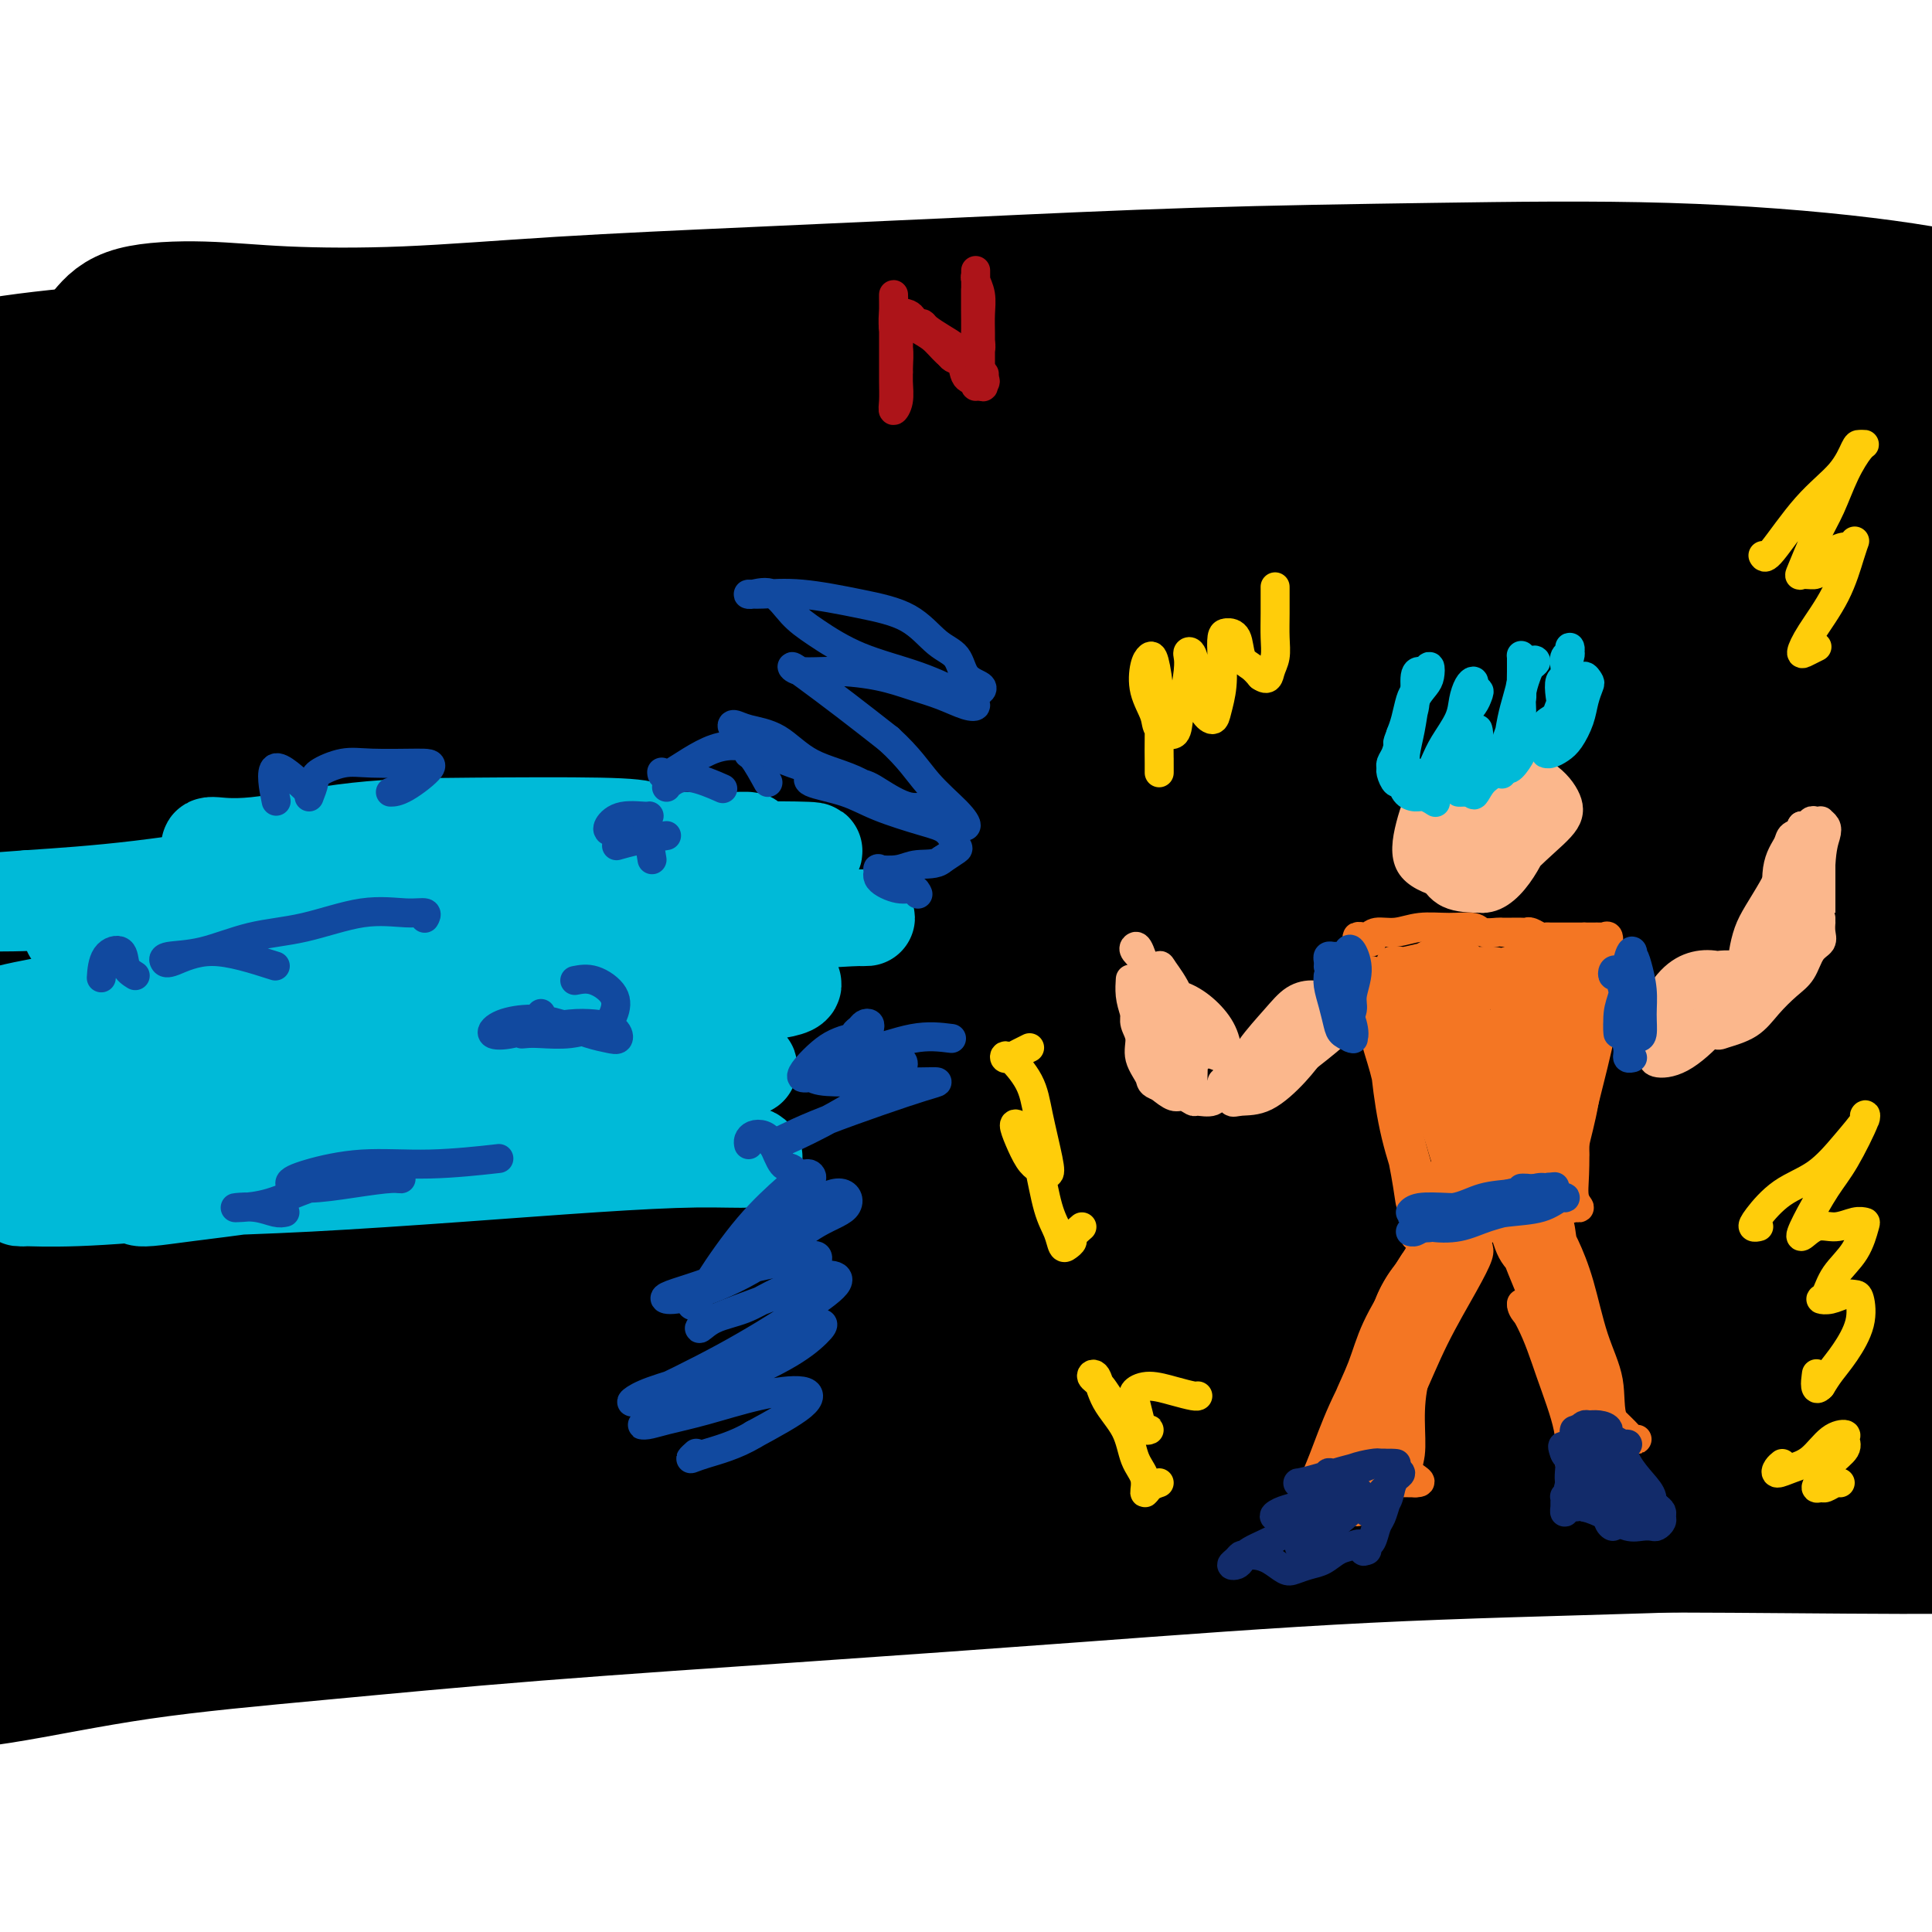<svg viewBox='0 0 400 400' version='1.1' xmlns='http://www.w3.org/2000/svg' xmlns:xlink='http://www.w3.org/1999/xlink'><g fill='none' stroke='#000000' stroke-width='28' stroke-linecap='round' stroke-linejoin='round'><path d='M22,69c1.315,-1.550 2.629,-3.101 6,-4c3.371,-0.899 8.797,-1.147 14,-1c5.203,0.147 10.182,0.689 17,1c6.818,0.311 15.476,0.392 25,0c9.524,-0.392 19.914,-1.257 32,-2c12.086,-0.743 25.869,-1.364 40,-2c14.131,-0.636 28.612,-1.287 44,-2c15.388,-0.713 31.683,-1.487 48,-2c16.317,-0.513 32.654,-0.763 49,-1c16.346,-0.237 32.700,-0.460 48,0c15.300,0.460 29.546,1.601 41,3c11.454,1.399 20.117,3.054 27,5c6.883,1.946 11.987,4.182 15,6c3.013,1.818 3.935,3.218 3,4c-0.935,0.782 -3.729,0.947 -9,1c-5.271,0.053 -13.021,-0.007 -23,0c-9.979,0.007 -22.186,0.080 -36,0c-13.814,-0.080 -29.234,-0.311 -48,0c-18.766,0.311 -40.878,1.166 -62,2c-21.122,0.834 -41.253,1.647 -61,3c-19.747,1.353 -39.110,3.246 -58,5c-18.890,1.754 -37.306,3.370 -54,5c-16.694,1.630 -31.664,3.275 -45,5c-13.336,1.725 -25.038,3.529 -34,5c-8.962,1.471 -15.184,2.607 -19,3c-3.816,0.393 -5.225,0.042 -5,0c0.225,-0.042 2.085,0.226 7,0c4.915,-0.226 12.884,-0.947 23,-2c10.116,-1.053 22.377,-2.437 35,-4c12.623,-1.563 25.606,-3.304 42,-5c16.394,-1.696 36.197,-3.348 56,-5'/><path d='M140,87c35.810,-2.836 43.834,-1.926 59,-2c15.166,-0.074 37.475,-1.132 58,-1c20.525,0.132 39.268,1.454 57,3c17.732,1.546 34.454,3.315 49,5c14.546,1.685 26.917,3.285 37,5c10.083,1.715 17.879,3.545 23,5c5.121,1.455 7.568,2.535 8,3c0.432,0.465 -1.151,0.314 -7,0c-5.849,-0.314 -15.964,-0.793 -29,-1c-13.036,-0.207 -28.993,-0.143 -46,0c-17.007,0.143 -35.065,0.366 -57,1c-21.935,0.634 -47.745,1.680 -72,3c-24.255,1.320 -46.953,2.916 -69,5c-22.047,2.084 -43.443,4.658 -63,7c-19.557,2.342 -37.275,4.452 -53,7c-15.725,2.548 -29.457,5.533 -40,8c-10.543,2.467 -17.896,4.415 -22,6c-4.104,1.585 -4.960,2.808 -4,4c0.960,1.192 3.737,2.355 10,3c6.263,0.645 16.013,0.772 28,1c11.987,0.228 26.213,0.556 42,0c15.787,-0.556 33.135,-1.998 53,-3c19.865,-1.002 42.245,-1.565 65,-2c22.755,-0.435 45.883,-0.742 68,-1c22.117,-0.258 43.223,-0.465 64,0c20.777,0.465 41.224,1.604 59,3c17.776,1.396 32.882,3.048 46,5c13.118,1.952 24.248,4.204 31,6c6.752,1.796 9.126,3.137 10,5c0.874,1.863 0.250,4.246 -6,6c-6.250,1.754 -18.125,2.877 -30,4'/><path d='M409,172c-12.562,1.372 -28.966,2.802 -48,4c-19.034,1.198 -40.698,2.165 -63,4c-22.302,1.835 -45.241,4.539 -68,7c-22.759,2.461 -45.337,4.679 -67,7c-21.663,2.321 -42.411,4.747 -62,8c-19.589,3.253 -38.019,7.334 -54,11c-15.981,3.666 -29.513,6.916 -40,10c-10.487,3.084 -17.929,6.003 -22,8c-4.071,1.997 -4.770,3.071 -3,4c1.770,0.929 6.008,1.713 14,2c7.992,0.287 19.739,0.079 33,-1c13.261,-1.079 28.037,-3.028 44,-4c15.963,-0.972 33.113,-0.968 52,-1c18.887,-0.032 39.512,-0.099 59,0c19.488,0.099 37.839,0.365 56,2c18.161,1.635 36.131,4.638 53,7c16.869,2.362 32.637,4.083 47,6c14.363,1.917 27.320,4.030 38,6c10.680,1.970 19.083,3.796 24,5c4.917,1.204 6.348,1.786 6,2c-0.348,0.214 -2.476,0.059 -9,0c-6.524,-0.059 -17.443,-0.022 -31,0c-13.557,0.022 -29.750,0.029 -47,0c-17.250,-0.029 -35.556,-0.093 -57,1c-21.444,1.093 -46.026,3.343 -69,6c-22.974,2.657 -44.339,5.721 -65,9c-20.661,3.279 -40.616,6.774 -58,10c-17.384,3.226 -32.196,6.184 -44,9c-11.804,2.816 -20.601,5.489 -26,7c-5.399,1.511 -7.400,1.860 -7,2c0.400,0.140 3.200,0.070 6,0'/><path d='M1,303c5.282,-0.644 15.487,-2.253 28,-4c12.513,-1.747 27.334,-3.632 43,-6c15.666,-2.368 32.178,-5.219 52,-8c19.822,-2.781 42.954,-5.490 65,-8c22.046,-2.510 43.007,-4.819 64,-7c20.993,-2.181 42.017,-4.233 62,-6c19.983,-1.767 38.926,-3.248 56,-4c17.074,-0.752 32.278,-0.775 45,-1c12.722,-0.225 22.963,-0.651 29,0c6.037,0.651 7.870,2.379 8,3c0.130,0.621 -1.441,0.137 -8,0c-6.559,-0.137 -18.104,0.075 -32,0c-13.896,-0.075 -30.141,-0.438 -48,-1c-17.859,-0.562 -37.331,-1.323 -59,-1c-21.669,0.323 -45.536,1.729 -69,3c-23.464,1.271 -46.527,2.406 -68,4c-21.473,1.594 -41.356,3.649 -60,6c-18.644,2.351 -36.050,5.000 -51,7c-14.950,2.000 -27.446,3.351 -37,4c-9.554,0.649 -16.166,0.597 -20,0c-3.834,-0.597 -4.890,-1.740 -4,-3c0.890,-1.260 3.726,-2.637 11,-5c7.274,-2.363 18.985,-5.713 32,-8c13.015,-2.287 27.332,-3.511 44,-5c16.668,-1.489 35.686,-3.244 56,-5c20.314,-1.756 41.923,-3.513 64,-5c22.077,-1.487 44.623,-2.705 66,-4c21.377,-1.295 41.586,-2.667 61,-4c19.414,-1.333 38.035,-2.628 55,-4c16.965,-1.372 32.276,-2.821 43,-4c10.724,-1.179 16.862,-2.090 23,-3'/><path d='M452,234c64.587,-5.456 20.053,-2.097 1,-1c-19.053,1.097 -12.626,-0.067 -19,-1c-6.374,-0.933 -25.550,-1.635 -44,-2c-18.450,-0.365 -36.174,-0.392 -57,0c-20.826,0.392 -44.753,1.203 -69,3c-24.247,1.797 -48.815,4.581 -72,7c-23.185,2.419 -44.986,4.474 -65,7c-20.014,2.526 -38.241,5.521 -54,8c-15.759,2.479 -29.049,4.440 -39,6c-9.951,1.560 -16.561,2.718 -20,3c-3.439,0.282 -3.707,-0.313 -2,0c1.707,0.313 5.388,1.534 14,1c8.612,-0.534 22.155,-2.824 37,-5c14.845,-2.176 30.993,-4.238 50,-7c19.007,-2.762 40.874,-6.224 64,-10c23.126,-3.776 47.511,-7.867 71,-11c23.489,-3.133 46.082,-5.309 68,-8c21.918,-2.691 43.161,-5.897 61,-8c17.839,-2.103 32.274,-3.101 44,-4c11.726,-0.899 20.743,-1.697 26,-2c5.257,-0.303 6.755,-0.112 5,0c-1.755,0.112 -6.763,0.144 -17,0c-10.237,-0.144 -25.704,-0.465 -44,-1c-18.296,-0.535 -39.420,-1.283 -63,-1c-23.580,0.283 -49.617,1.597 -75,3c-25.383,1.403 -50.112,2.894 -74,5c-23.888,2.106 -46.934,4.827 -68,8c-21.066,3.173 -40.152,6.799 -56,10c-15.848,3.201 -28.459,5.977 -37,8c-8.541,2.023 -13.012,3.292 -14,4c-0.988,0.708 1.506,0.854 4,1'/><path d='M8,247c4.452,-0.463 13.583,-2.120 27,-5c13.417,-2.880 31.119,-6.981 49,-11c17.881,-4.019 35.942,-7.955 58,-12c22.058,-4.045 48.112,-8.199 73,-12c24.888,-3.801 48.610,-7.250 72,-10c23.390,-2.750 46.450,-4.801 68,-6c21.550,-1.199 41.592,-1.544 58,-2c16.408,-0.456 29.183,-1.021 41,-1c11.817,0.021 22.677,0.630 22,1c-0.677,0.370 -12.892,0.501 -28,1c-15.108,0.499 -33.111,1.364 -53,2c-19.889,0.636 -41.666,1.041 -67,2c-25.334,0.959 -54.225,2.472 -80,4c-25.775,1.528 -48.435,3.071 -71,5c-22.565,1.929 -45.037,4.246 -65,7c-19.963,2.754 -37.418,5.947 -52,9c-14.582,3.053 -26.292,5.968 -34,8c-7.708,2.032 -11.414,3.182 -13,4c-1.586,0.818 -1.051,1.304 4,1c5.051,-0.304 14.619,-1.397 28,-4c13.381,-2.603 30.574,-6.715 50,-11c19.426,-4.285 41.083,-8.743 65,-13c23.917,-4.257 50.093,-8.313 75,-12c24.907,-3.687 48.544,-7.006 72,-10c23.456,-2.994 46.731,-5.664 67,-8c20.269,-2.336 37.534,-4.339 53,-6c15.466,-1.661 29.135,-2.981 38,-4c8.865,-1.019 12.925,-1.736 14,-2c1.075,-0.264 -0.836,-0.075 -10,0c-9.164,0.075 -25.582,0.038 -42,0'/><path d='M427,162c-19.043,0.032 -40.650,0.112 -63,0c-22.350,-0.112 -45.441,-0.415 -70,0c-24.559,0.415 -50.584,1.547 -76,3c-25.416,1.453 -50.221,3.226 -72,5c-21.779,1.774 -40.531,3.550 -57,6c-16.469,2.450 -30.655,5.576 -42,8c-11.345,2.424 -19.850,4.146 -24,5c-4.150,0.854 -3.946,0.840 -2,1c1.946,0.160 5.635,0.495 14,-1c8.365,-1.495 21.406,-4.818 36,-8c14.594,-3.182 30.741,-6.221 49,-10c18.259,-3.779 38.631,-8.297 61,-13c22.369,-4.703 46.736,-9.590 69,-13c22.264,-3.410 42.423,-5.342 62,-7c19.577,-1.658 38.570,-3.041 56,-4c17.430,-0.959 33.297,-1.495 45,-1c11.703,0.495 19.240,2.021 24,3c4.760,0.979 6.741,1.409 5,2c-1.741,0.591 -7.206,1.341 -17,2c-9.794,0.659 -23.918,1.228 -40,2c-16.082,0.772 -34.123,1.749 -56,3c-21.877,1.251 -47.589,2.777 -72,5c-24.411,2.223 -47.520,5.141 -70,7c-22.480,1.859 -44.332,2.657 -65,5c-20.668,2.343 -40.153,6.232 -57,9c-16.847,2.768 -31.054,4.415 -43,6c-11.946,1.585 -21.629,3.107 -27,4c-5.371,0.893 -6.429,1.157 -6,1c0.429,-0.157 2.346,-0.735 9,-2c6.654,-1.265 18.044,-3.219 32,-6c13.956,-2.781 30.478,-6.391 47,-10'/><path d='M77,164c23.247,-4.550 37.365,-6.924 57,-10c19.635,-3.076 44.789,-6.852 69,-10c24.211,-3.148 47.480,-5.667 70,-8c22.520,-2.333 44.291,-4.479 64,-6c19.709,-1.521 37.356,-2.416 53,-3c15.644,-0.584 29.283,-0.858 38,-1c8.717,-0.142 12.510,-0.152 14,0c1.490,0.152 0.678,0.464 -5,1c-5.678,0.536 -16.221,1.294 -29,2c-12.779,0.706 -27.793,1.358 -44,2c-16.207,0.642 -33.609,1.272 -54,2c-20.391,0.728 -43.773,1.554 -66,2c-22.227,0.446 -43.299,0.513 -64,1c-20.701,0.487 -41.030,1.395 -60,2c-18.970,0.605 -36.580,0.906 -51,1c-14.420,0.094 -25.650,-0.020 -35,0c-9.350,0.020 -16.822,0.172 -21,0c-4.178,-0.172 -5.064,-0.670 -4,-1c1.064,-0.330 4.079,-0.492 10,-1c5.921,-0.508 14.750,-1.362 26,-3c11.250,-1.638 24.921,-4.060 39,-6c14.079,-1.940 28.566,-3.396 46,-5c17.434,-1.604 37.815,-3.354 58,-5c20.185,-1.646 40.174,-3.186 58,-4c17.826,-0.814 33.490,-0.901 48,-1c14.510,-0.099 27.868,-0.211 38,0c10.132,0.211 17.038,0.744 21,1c3.962,0.256 4.979,0.233 5,0c0.021,-0.233 -0.956,-0.678 -7,-1c-6.044,-0.322 -17.155,-0.521 -30,-1c-12.845,-0.479 -27.422,-1.240 -42,-2'/><path d='M279,110c-21.442,-0.562 -35.547,0.033 -54,0c-18.453,-0.033 -41.255,-0.692 -61,-1c-19.745,-0.308 -36.434,-0.264 -53,-1c-16.566,-0.736 -33.009,-2.253 -48,-3c-14.991,-0.747 -28.529,-0.725 -40,-1c-11.471,-0.275 -20.876,-0.849 -28,-1c-7.124,-0.151 -11.966,0.120 -15,0c-3.034,-0.120 -4.258,-0.630 -3,-1c1.258,-0.370 4.999,-0.601 11,-2c6.001,-1.399 14.262,-3.967 24,-6c9.738,-2.033 20.953,-3.533 32,-5c11.047,-1.467 21.926,-2.901 35,-4c13.074,-1.099 28.341,-1.861 45,-3c16.659,-1.139 34.708,-2.653 52,-4c17.292,-1.347 33.825,-2.526 51,-3c17.175,-0.474 34.992,-0.243 52,0c17.008,0.243 33.207,0.498 48,1c14.793,0.502 28.182,1.250 41,2c12.818,0.750 25.066,1.501 36,2c10.934,0.499 20.552,0.745 28,1c7.448,0.255 12.724,0.518 16,1c3.276,0.482 4.553,1.183 4,1c-0.553,-0.183 -2.936,-1.250 -10,-2c-7.064,-0.750 -18.809,-1.184 -32,-2c-13.191,-0.816 -27.829,-2.014 -45,-3c-17.171,-0.986 -36.876,-1.762 -58,-2c-21.124,-0.238 -43.669,0.060 -65,0c-21.331,-0.060 -41.450,-0.480 -62,0c-20.550,0.480 -41.533,1.860 -61,3c-19.467,1.140 -37.419,2.040 -53,3c-15.581,0.960 -28.790,1.980 -42,3'/><path d='M24,83c-30.033,1.435 -27.116,0.522 -29,0c-1.884,-0.522 -8.571,-0.654 -12,-1c-3.429,-0.346 -3.602,-0.907 -1,-2c2.602,-1.093 7.978,-2.720 15,-4c7.022,-1.280 15.689,-2.213 25,-3c9.311,-0.787 19.265,-1.427 31,-2c11.735,-0.573 25.249,-1.079 39,-2c13.751,-0.921 27.738,-2.255 42,-3c14.262,-0.745 28.800,-0.900 43,-1c14.200,-0.100 28.063,-0.146 41,0c12.937,0.146 24.950,0.485 35,1c10.050,0.515 18.139,1.207 25,2c6.861,0.793 12.495,1.688 15,2c2.505,0.312 1.883,0.042 0,0c-1.883,-0.042 -5.025,0.143 -13,1c-7.975,0.857 -20.782,2.385 -33,3c-12.218,0.615 -23.847,0.319 -38,1c-14.153,0.681 -30.829,2.341 -48,4c-17.171,1.659 -34.836,3.316 -50,6c-15.164,2.684 -27.825,6.393 -40,10c-12.175,3.607 -23.862,7.112 -33,10c-9.138,2.888 -15.728,5.160 -21,7c-5.272,1.840 -9.228,3.248 -9,4c0.228,0.752 4.639,0.850 10,0c5.361,-0.850 11.673,-2.646 19,-4c7.327,-1.354 15.671,-2.266 25,-3c9.329,-0.734 19.645,-1.289 30,-2c10.355,-0.711 20.749,-1.576 30,-2c9.251,-0.424 17.357,-0.407 22,0c4.643,0.407 5.821,1.203 7,2'/><path d='M151,107c4.204,0.576 0.215,1.016 -4,2c-4.215,0.984 -8.655,2.512 -15,4c-6.345,1.488 -14.596,2.937 -23,4c-8.404,1.063 -16.960,1.742 -27,3c-10.040,1.258 -21.564,3.096 -32,5c-10.436,1.904 -19.784,3.873 -28,6c-8.216,2.127 -15.302,4.412 -21,6c-5.698,1.588 -10.010,2.480 -12,3c-1.990,0.520 -1.660,0.667 0,1c1.660,0.333 4.648,0.850 11,0c6.352,-0.850 16.068,-3.067 26,-5c9.932,-1.933 20.079,-3.583 33,-6c12.921,-2.417 28.616,-5.601 43,-8c14.384,-2.399 27.457,-4.012 38,-5c10.543,-0.988 18.558,-1.352 24,-1c5.442,0.352 8.313,1.419 10,2c1.687,0.581 2.191,0.677 -1,2c-3.191,1.323 -10.077,3.875 -19,7c-8.923,3.125 -19.883,6.824 -32,11c-12.117,4.176 -25.390,8.827 -39,13c-13.610,4.173 -27.555,7.866 -39,12c-11.445,4.134 -20.390,8.708 -27,12c-6.610,3.292 -10.886,5.303 -13,7c-2.114,1.697 -2.066,3.082 0,4c2.066,0.918 6.151,1.370 12,1c5.849,-0.370 13.462,-1.560 21,-3c7.538,-1.440 15.000,-3.129 23,-5c8.000,-1.871 16.536,-3.924 24,-6c7.464,-2.076 13.856,-4.174 18,-6c4.144,-1.826 6.041,-3.379 6,-4c-0.041,-0.621 -2.021,-0.311 -4,0'/><path d='M104,163c-3.942,0.972 -11.797,3.404 -20,6c-8.203,2.596 -16.754,5.358 -27,9c-10.246,3.642 -22.186,8.166 -31,12c-8.814,3.834 -14.500,6.978 -18,9c-3.500,2.022 -4.813,2.921 -5,4c-0.187,1.079 0.752,2.339 4,3c3.248,0.661 8.804,0.723 15,0c6.196,-0.723 13.032,-2.232 20,-4c6.968,-1.768 14.066,-3.796 21,-6c6.934,-2.204 13.702,-4.584 18,-6c4.298,-1.416 6.124,-1.867 7,-2c0.876,-0.133 0.800,0.054 -1,0c-1.800,-0.054 -5.324,-0.347 -11,0c-5.676,0.347 -13.503,1.334 -23,3c-9.497,1.666 -20.662,4.012 -31,6c-10.338,1.988 -19.848,3.618 -27,4c-7.152,0.382 -11.944,-0.484 -15,-2c-3.056,-1.516 -4.374,-3.681 -4,-6c0.374,-2.319 2.441,-4.790 7,-8c4.559,-3.210 11.611,-7.158 19,-11c7.389,-3.842 15.116,-7.580 23,-11c7.884,-3.420 15.926,-6.524 23,-9c7.074,-2.476 13.180,-4.326 17,-6c3.820,-1.674 5.354,-3.174 6,-4c0.646,-0.826 0.404,-0.979 -2,-1c-2.404,-0.021 -6.969,0.089 -13,1c-6.031,0.911 -13.528,2.623 -22,5c-8.472,2.377 -17.920,5.421 -26,8c-8.080,2.579 -14.791,4.694 -19,6c-4.209,1.306 -5.917,1.802 -6,2c-0.083,0.198 1.458,0.099 3,0'/><path d='M-14,165c2.601,-0.270 7.603,-0.945 15,-2c7.397,-1.055 17.188,-2.491 30,-4c12.812,-1.509 28.646,-3.093 46,-6c17.354,-2.907 36.229,-7.138 56,-10c19.771,-2.862 40.437,-4.354 61,-7c20.563,-2.646 41.024,-6.446 62,-9c20.976,-2.554 42.467,-3.863 62,-5c19.533,-1.137 37.106,-2.104 53,-2c15.894,0.104 30.107,1.277 41,3c10.893,1.723 18.465,3.996 24,7c5.535,3.004 9.033,6.741 10,10c0.967,3.259 -0.595,6.041 -5,9c-4.405,2.959 -11.652,6.096 -21,9c-9.348,2.904 -20.797,5.575 -35,9c-14.203,3.425 -31.161,7.605 -49,12c-17.839,4.395 -36.561,9.005 -56,14c-19.439,4.995 -39.595,10.375 -59,17c-19.405,6.625 -38.058,14.495 -55,21c-16.942,6.505 -32.172,11.643 -46,17c-13.828,5.357 -26.254,10.931 -37,15c-10.746,4.069 -19.811,6.633 -27,9c-7.189,2.367 -12.502,4.538 -15,6c-2.498,1.462 -2.182,2.216 -1,3c1.182,0.784 3.229,1.598 9,2c5.771,0.402 15.265,0.391 26,0c10.735,-0.391 22.710,-1.162 36,-2c13.290,-0.838 27.895,-1.744 44,-2c16.105,-0.256 33.708,0.138 51,0c17.292,-0.138 34.271,-0.806 52,-1c17.729,-0.194 36.208,0.088 54,0c17.792,-0.088 34.896,-0.544 52,-1'/><path d='M364,277c58.321,-0.647 42.124,-0.264 43,0c0.876,0.264 18.826,0.408 28,1c9.174,0.592 9.572,1.633 9,2c-0.572,0.367 -2.113,0.062 -8,0c-5.887,-0.062 -16.121,0.120 -29,1c-12.879,0.880 -28.403,2.457 -46,4c-17.597,1.543 -37.266,3.052 -59,5c-21.734,1.948 -45.534,4.334 -69,7c-23.466,2.666 -46.600,5.611 -69,9c-22.400,3.389 -44.066,7.220 -64,11c-19.934,3.780 -38.137,7.507 -54,11c-15.863,3.493 -29.388,6.751 -40,9c-10.612,2.249 -18.311,3.488 -23,4c-4.689,0.512 -6.368,0.299 -6,0c0.368,-0.299 2.784,-0.682 8,-2c5.216,-1.318 13.234,-3.572 24,-6c10.766,-2.428 24.281,-5.029 38,-8c13.719,-2.971 27.642,-6.311 45,-10c17.358,-3.689 38.150,-7.727 59,-11c20.850,-3.273 41.756,-5.783 62,-8c20.244,-2.217 39.825,-4.143 60,-6c20.175,-1.857 40.944,-3.644 60,-5c19.056,-1.356 36.400,-2.281 52,-3c15.600,-0.719 29.457,-1.233 40,-1c10.543,0.233 17.771,1.214 22,2c4.229,0.786 5.457,1.378 5,2c-0.457,0.622 -2.600,1.274 -8,2c-5.400,0.726 -14.056,1.524 -25,2c-10.944,0.476 -24.177,0.628 -38,1c-13.823,0.372 -28.235,0.963 -46,2c-17.765,1.037 -38.882,2.518 -60,4'/><path d='M275,296c-38.730,2.793 -47.055,4.276 -63,6c-15.945,1.724 -39.509,3.689 -60,6c-20.491,2.311 -37.911,4.969 -55,7c-17.089,2.031 -33.849,3.436 -49,5c-15.151,1.564 -28.692,3.288 -40,5c-11.308,1.712 -20.384,3.414 -27,4c-6.616,0.586 -10.773,0.058 -13,0c-2.227,-0.058 -2.524,0.354 -1,0c1.524,-0.354 4.870,-1.474 11,-3c6.130,-1.526 15.045,-3.459 25,-5c9.955,-1.541 20.952,-2.689 33,-4c12.048,-1.311 25.148,-2.786 41,-4c15.852,-1.214 34.456,-2.166 53,-3c18.544,-0.834 37.027,-1.550 56,-2c18.973,-0.450 38.434,-0.634 58,-1c19.566,-0.366 39.236,-0.916 58,-1c18.764,-0.084 36.624,0.297 53,1c16.376,0.703 31.270,1.728 44,3c12.730,1.272 23.295,2.789 32,4c8.705,1.211 15.548,2.114 19,3c3.452,0.886 3.511,1.753 3,2c-0.511,0.247 -1.593,-0.126 -8,0c-6.407,0.126 -18.138,0.750 -31,1c-12.862,0.250 -26.856,0.127 -43,0c-16.144,-0.127 -34.439,-0.258 -54,0c-19.561,0.258 -40.389,0.903 -61,2c-20.611,1.097 -41.006,2.645 -61,4c-19.994,1.355 -39.586,2.518 -58,4c-18.414,1.482 -35.650,3.284 -52,5c-16.350,1.716 -31.814,3.348 -45,5c-13.186,1.652 -24.093,3.326 -35,5'/><path d='M5,345c-24.745,2.943 -20.607,2.801 -21,3c-0.393,0.199 -5.318,0.739 -7,1c-1.682,0.261 -0.121,0.244 4,0c4.121,-0.244 10.803,-0.715 19,-2c8.197,-1.285 17.908,-3.385 29,-5c11.092,-1.615 23.565,-2.744 37,-4c13.435,-1.256 27.832,-2.640 45,-4c17.168,-1.360 37.107,-2.696 56,-4c18.893,-1.304 36.741,-2.575 56,-4c19.259,-1.425 39.928,-3.003 60,-4c20.072,-0.997 39.548,-1.411 58,-2c18.452,-0.589 35.879,-1.352 52,-2c16.121,-0.648 30.936,-1.181 44,-1c13.064,0.181 24.377,1.075 33,2c8.623,0.925 14.555,1.880 18,3c3.445,1.120 4.401,2.405 4,3c-0.401,0.595 -2.159,0.500 -8,1c-5.841,0.500 -15.765,1.596 -21,2c-5.235,0.404 -5.781,0.115 -6,0c-0.219,-0.115 -0.109,-0.058 0,0'/></g>
<g fill='none' stroke='#AD1419' stroke-width='6' stroke-linecap='round' stroke-linejoin='round'><path d='M186,68c0.000,-0.476 0.000,-0.953 0,-1c-0.000,-0.047 -0.000,0.335 0,1c0.000,0.665 0.001,1.613 0,2c-0.001,0.387 -0.004,0.214 0,1c0.004,0.786 0.015,2.532 0,4c-0.015,1.468 -0.057,2.659 0,4c0.057,1.341 0.211,2.831 0,4c-0.211,1.169 -0.789,2.018 -1,2c-0.211,-0.018 -0.057,-0.904 0,-2c0.057,-1.096 0.015,-2.404 0,-4c-0.015,-1.596 -0.004,-3.481 0,-5c0.004,-1.519 0.001,-2.672 0,-4c-0.001,-1.328 -0.001,-2.831 0,-4c0.001,-1.169 0.004,-2.004 0,-3c-0.004,-0.996 -0.015,-2.154 0,-2c0.015,0.154 0.057,1.619 0,3c-0.057,1.381 -0.211,2.679 0,4c0.211,1.321 0.789,2.666 1,4c0.211,1.334 0.057,2.656 0,4c-0.057,1.344 -0.015,2.708 0,4c0.015,1.292 0.004,2.512 0,2c-0.004,-0.512 -0.002,-2.756 0,-5'/><path d='M186,77c-0.017,-1.663 -0.058,-4.319 0,-6c0.058,-1.681 0.216,-2.387 0,-3c-0.216,-0.613 -0.804,-1.135 -1,-1c-0.196,0.135 0.000,0.926 0,1c-0.000,0.074 -0.198,-0.569 0,-1c0.198,-0.431 0.791,-0.649 1,-1c0.209,-0.351 0.033,-0.834 0,-1c-0.033,-0.166 0.077,-0.015 0,0c-0.077,0.015 -0.341,-0.106 0,0c0.341,0.106 1.288,0.438 2,1c0.712,0.562 1.189,1.354 2,2c0.811,0.646 1.958,1.146 3,2c1.042,0.854 1.981,2.060 3,3c1.019,0.940 2.120,1.612 3,2c0.880,0.388 1.540,0.491 2,1c0.460,0.509 0.721,1.425 1,2c0.279,0.575 0.575,0.809 1,1c0.425,0.191 0.979,0.340 1,0c0.021,-0.340 -0.489,-1.170 -1,-2'/><path d='M203,77c2.215,1.438 -0.748,-0.966 -2,-2c-1.252,-1.034 -0.794,-0.697 -1,-1c-0.206,-0.303 -1.077,-1.244 -2,-2c-0.923,-0.756 -1.897,-1.326 -3,-2c-1.103,-0.674 -2.333,-1.451 -3,-2c-0.667,-0.549 -0.770,-0.869 -1,-1c-0.230,-0.131 -0.588,-0.075 -1,0c-0.412,0.075 -0.879,0.167 -1,0c-0.121,-0.167 0.103,-0.593 0,-1c-0.103,-0.407 -0.534,-0.796 -1,-1c-0.466,-0.204 -0.966,-0.222 -1,0c-0.034,0.222 0.399,0.683 1,1c0.601,0.317 1.369,0.488 2,1c0.631,0.512 1.123,1.363 2,2c0.877,0.637 2.137,1.059 3,2c0.863,0.941 1.327,2.400 2,3c0.673,0.600 1.553,0.340 2,1c0.447,0.660 0.460,2.239 1,3c0.540,0.761 1.607,0.705 2,1c0.393,0.295 0.112,0.941 0,1c-0.112,0.059 -0.056,-0.471 0,-1'/><path d='M202,79c2.547,2.161 1.414,0.564 1,0c-0.414,-0.564 -0.111,-0.097 0,0c0.111,0.097 0.029,-0.178 0,-1c-0.029,-0.822 -0.007,-2.190 0,-3c0.007,-0.810 -0.002,-1.061 0,-2c0.002,-0.939 0.015,-2.567 0,-4c-0.015,-1.433 -0.056,-2.672 0,-4c0.056,-1.328 0.211,-2.746 0,-4c-0.211,-1.254 -0.789,-2.344 -1,-3c-0.211,-0.656 -0.057,-0.878 0,-1c0.057,-0.122 0.015,-0.145 0,0c-0.015,0.145 -0.004,0.459 0,1c0.004,0.541 0.001,1.310 0,2c-0.001,0.690 -0.000,1.300 0,2c0.000,0.700 0.000,1.489 0,3c-0.000,1.511 -0.000,3.746 0,5c0.000,1.254 0.000,1.529 0,2c-0.000,0.471 -0.000,1.137 0,1c0.000,-0.137 0.000,-1.076 0,-2c-0.000,-0.924 -0.000,-1.831 0,-3c0.000,-1.169 0.000,-2.599 0,-4c-0.000,-1.401 -0.000,-2.773 0,-4c0.000,-1.227 0.000,-2.308 0,-3c-0.000,-0.692 -0.000,-0.994 0,-1c0.000,-0.006 0.000,0.284 0,1c-0.000,0.716 -0.000,1.858 0,3'/><path d='M202,60c-0.004,1.094 -0.015,2.328 0,4c0.015,1.672 0.057,3.782 0,5c-0.057,1.218 -0.211,1.543 0,2c0.211,0.457 0.788,1.046 1,1c0.212,-0.046 0.061,-0.727 0,-1c-0.061,-0.273 -0.030,-0.136 0,0'/></g>
<g fill='none' stroke='#FBB78C' stroke-width='6' stroke-linecap='round' stroke-linejoin='round'><path d='M310,171c-0.335,0.115 -0.670,0.230 -1,0c-0.330,-0.230 -0.655,-0.806 -1,-1c-0.345,-0.194 -0.710,-0.005 -1,0c-0.290,0.005 -0.507,-0.174 -1,0c-0.493,0.174 -1.264,0.701 -2,2c-0.736,1.299 -1.438,3.370 -2,5c-0.562,1.630 -0.985,2.818 -1,4c-0.015,1.182 0.379,2.358 1,3c0.621,0.642 1.468,0.751 3,0c1.532,-0.751 3.747,-2.360 5,-4c1.253,-1.640 1.542,-3.310 2,-5c0.458,-1.690 1.083,-3.399 1,-5c-0.083,-1.601 -0.876,-3.093 -2,-4c-1.124,-0.907 -2.580,-1.228 -4,-1c-1.420,0.228 -2.805,1.005 -4,2c-1.195,0.995 -2.199,2.207 -3,4c-0.801,1.793 -1.398,4.167 -1,6c0.398,1.833 1.793,3.124 3,4c1.207,0.876 2.228,1.336 4,1c1.772,-0.336 4.295,-1.470 6,-3c1.705,-1.530 2.593,-3.458 3,-5c0.407,-1.542 0.332,-2.699 0,-4c-0.332,-1.301 -0.923,-2.746 -2,-4c-1.077,-1.254 -2.641,-2.318 -4,-3c-1.359,-0.682 -2.512,-0.981 -4,-1c-1.488,-0.019 -3.310,0.244 -5,2c-1.690,1.756 -3.247,5.007 -4,8c-0.753,2.993 -0.703,5.729 0,8c0.703,2.271 2.058,4.077 4,5c1.942,0.923 4.471,0.961 7,1'/><path d='M307,186c3.305,-0.009 6.067,-3.032 8,-6c1.933,-2.968 3.037,-5.879 4,-8c0.963,-2.121 1.784,-3.450 1,-5c-0.784,-1.550 -3.173,-3.320 -5,-5c-1.827,-1.680 -3.093,-3.268 -5,-4c-1.907,-0.732 -4.454,-0.607 -7,0c-2.546,0.607 -5.090,1.695 -7,4c-1.910,2.305 -3.185,5.826 -4,9c-0.815,3.174 -1.171,6.002 0,8c1.171,1.998 3.868,3.166 7,4c3.132,0.834 6.698,1.335 10,0c3.302,-1.335 6.341,-4.507 9,-7c2.659,-2.493 4.937,-4.308 6,-6c1.063,-1.692 0.911,-3.261 0,-5c-0.911,-1.739 -2.581,-3.648 -5,-5c-2.419,-1.352 -5.587,-2.147 -8,-3c-2.413,-0.853 -4.070,-1.765 -6,-1c-1.930,0.765 -4.134,3.207 -6,6c-1.866,2.793 -3.394,5.938 -4,9c-0.606,3.062 -0.288,6.041 1,8c1.288,1.959 3.548,2.899 6,3c2.452,0.101 5.098,-0.636 8,-2c2.902,-1.364 6.062,-3.355 8,-6c1.938,-2.645 2.653,-5.943 3,-8c0.347,-2.057 0.324,-2.872 -1,-4c-1.324,-1.128 -3.951,-2.570 -6,-3c-2.049,-0.430 -3.521,0.150 -5,1c-1.479,0.850 -2.963,1.970 -4,4c-1.037,2.030 -1.625,4.970 -2,7c-0.375,2.030 -0.536,3.152 0,4c0.536,0.848 1.768,1.424 3,2'/><path d='M306,177c1.204,1.012 2.713,0.541 4,0c1.287,-0.541 2.352,-1.151 3,-2c0.648,-0.849 0.879,-1.938 1,-3c0.121,-1.062 0.132,-2.099 0,-3c-0.132,-0.901 -0.406,-1.666 -1,-2c-0.594,-0.334 -1.509,-0.236 -2,0c-0.491,0.236 -0.560,0.611 -1,2c-0.440,1.389 -1.251,3.793 -2,6c-0.749,2.207 -1.436,4.217 -2,6c-0.564,1.783 -1.006,3.341 -1,4c0.006,0.659 0.460,0.421 1,0c0.540,-0.421 1.165,-1.023 2,-2c0.835,-0.977 1.878,-2.328 3,-4c1.122,-1.672 2.322,-3.666 3,-5c0.678,-1.334 0.835,-2.009 1,-3c0.165,-0.991 0.340,-2.299 0,-3c-0.340,-0.701 -1.195,-0.796 -2,-1c-0.805,-0.204 -1.562,-0.518 -2,0c-0.438,0.518 -0.559,1.869 -1,3c-0.441,1.131 -1.204,2.043 -2,3c-0.796,0.957 -1.626,1.957 -2,3c-0.374,1.043 -0.293,2.127 0,2c0.293,-0.127 0.798,-1.465 1,-2c0.202,-0.535 0.101,-0.268 0,0'/><path d='M271,210c0.001,0.536 0.003,1.073 0,1c-0.003,-0.073 -0.009,-0.754 0,-1c0.009,-0.246 0.034,-0.056 0,0c-0.034,0.056 -0.129,-0.021 -1,0c-0.871,0.021 -2.520,0.141 -4,1c-1.480,0.859 -2.791,2.457 -4,4c-1.209,1.543 -2.314,3.030 -3,4c-0.686,0.970 -0.951,1.424 0,2c0.951,0.576 3.119,1.276 5,1c1.881,-0.276 3.477,-1.528 5,-3c1.523,-1.472 2.974,-3.164 4,-5c1.026,-1.836 1.627,-3.816 2,-5c0.373,-1.184 0.518,-1.571 0,-2c-0.518,-0.429 -1.700,-0.901 -3,-1c-1.300,-0.099 -2.720,0.174 -4,1c-1.280,0.826 -2.421,2.203 -4,4c-1.579,1.797 -3.597,4.012 -5,6c-1.403,1.988 -2.190,3.748 -2,5c0.190,1.252 1.356,1.996 3,2c1.644,0.004 3.765,-0.731 6,-2c2.235,-1.269 4.583,-3.070 7,-5c2.417,-1.930 4.904,-3.988 6,-6c1.096,-2.012 0.802,-3.978 1,-5c0.198,-1.022 0.888,-1.099 0,-1c-0.888,0.099 -3.354,0.373 -5,1c-1.646,0.627 -2.470,1.608 -4,3c-1.530,1.392 -3.765,3.196 -6,5'/><path d='M265,214c-3.518,2.342 -4.814,4.197 -6,6c-1.186,1.803 -2.264,3.554 -3,5c-0.736,1.446 -1.131,2.586 -1,3c0.131,0.414 0.787,0.101 2,0c1.213,-0.101 2.984,0.008 5,-1c2.016,-1.008 4.277,-3.133 6,-5c1.723,-1.867 2.908,-3.475 4,-5c1.092,-1.525 2.090,-2.968 2,-4c-0.090,-1.032 -1.270,-1.652 -2,-2c-0.730,-0.348 -1.012,-0.423 -2,0c-0.988,0.423 -2.682,1.343 -4,2c-1.318,0.657 -2.259,1.052 -3,2c-0.741,0.948 -1.282,2.450 -2,4c-0.718,1.550 -1.614,3.148 -2,4c-0.386,0.852 -0.261,0.958 0,1c0.261,0.042 0.658,0.019 1,0c0.342,-0.019 0.628,-0.034 1,0c0.372,0.034 0.831,0.115 1,0c0.169,-0.115 0.048,-0.427 0,-1c-0.048,-0.573 -0.023,-1.406 0,-2c0.023,-0.594 0.044,-0.950 0,-1c-0.044,-0.050 -0.152,0.207 -1,1c-0.848,0.793 -2.436,2.123 -4,3c-1.564,0.877 -3.105,1.303 -4,2c-0.895,0.697 -1.145,1.666 -2,2c-0.855,0.334 -2.315,0.031 -3,0c-0.685,-0.031 -0.596,0.208 -1,0c-0.404,-0.208 -1.301,-0.864 -2,-1c-0.699,-0.136 -1.200,0.247 -2,0c-0.800,-0.247 -1.900,-1.123 -3,-2'/><path d='M240,225c-2.029,-0.728 -1.601,-1.050 -2,-2c-0.399,-0.950 -1.624,-2.530 -2,-4c-0.376,-1.470 0.098,-2.831 0,-4c-0.098,-1.169 -0.769,-2.144 -1,-3c-0.231,-0.856 -0.021,-1.591 0,-2c0.021,-0.409 -0.147,-0.491 0,-1c0.147,-0.509 0.610,-1.444 1,-2c0.390,-0.556 0.707,-0.732 1,-1c0.293,-0.268 0.561,-0.628 1,-1c0.439,-0.372 1.049,-0.756 1,-1c-0.049,-0.244 -0.756,-0.347 -1,0c-0.244,0.347 -0.024,1.144 0,2c0.024,0.856 -0.147,1.773 0,3c0.147,1.227 0.610,2.766 1,4c0.390,1.234 0.705,2.163 1,3c0.295,0.837 0.571,1.580 1,2c0.429,0.420 1.012,0.515 1,0c-0.012,-0.515 -0.619,-1.641 -1,-3c-0.381,-1.359 -0.535,-2.950 -1,-5c-0.465,-2.050 -1.242,-4.557 -2,-7c-0.758,-2.443 -1.496,-4.821 -2,-6c-0.504,-1.179 -0.773,-1.158 -1,-1c-0.227,0.158 -0.411,0.455 0,1c0.411,0.545 1.418,1.339 2,3c0.582,1.661 0.738,4.189 1,6c0.262,1.811 0.631,2.906 1,4'/><path d='M239,210c0.464,3.145 0.124,4.506 0,6c-0.124,1.494 -0.033,3.120 0,4c0.033,0.880 0.008,1.015 0,1c-0.008,-0.015 0.001,-0.180 0,-1c-0.001,-0.820 -0.013,-2.296 0,-4c0.013,-1.704 0.052,-3.635 0,-6c-0.052,-2.365 -0.193,-5.165 0,-7c0.193,-1.835 0.721,-2.706 1,-3c0.279,-0.294 0.309,-0.012 1,1c0.691,1.012 2.042,2.754 3,5c0.958,2.246 1.523,4.995 2,7c0.477,2.005 0.867,3.266 1,5c0.133,1.734 0.008,3.942 0,5c-0.008,1.058 0.099,0.967 0,1c-0.099,0.033 -0.406,0.191 -1,0c-0.594,-0.191 -1.475,-0.732 -2,-2c-0.525,-1.268 -0.693,-3.264 -1,-5c-0.307,-1.736 -0.752,-3.214 -1,-5c-0.248,-1.786 -0.298,-3.880 0,-5c0.298,-1.120 0.942,-1.265 2,-1c1.058,0.265 2.528,0.939 4,2c1.472,1.061 2.947,2.510 4,4c1.053,1.490 1.686,3.020 2,5c0.314,1.980 0.310,4.409 0,6c-0.310,1.591 -0.927,2.345 -2,3c-1.073,0.655 -2.603,1.213 -4,1c-1.397,-0.213 -2.662,-1.195 -4,-3c-1.338,-1.805 -2.750,-4.432 -4,-7c-1.250,-2.568 -2.336,-5.076 -3,-7c-0.664,-1.924 -0.904,-3.264 -1,-4c-0.096,-0.736 -0.048,-0.868 0,-1'/><path d='M236,205c-0.910,-2.901 0.815,-0.653 2,0c1.185,0.653 1.831,-0.291 2,0c0.169,0.291 -0.139,1.815 0,3c0.139,1.185 0.725,2.031 1,3c0.275,0.969 0.239,2.062 0,3c-0.239,0.938 -0.681,1.721 -1,2c-0.319,0.279 -0.516,0.053 -1,0c-0.484,-0.053 -1.254,0.066 -2,-1c-0.746,-1.066 -1.468,-3.317 -2,-5c-0.532,-1.683 -0.874,-2.799 -1,-4c-0.126,-1.201 -0.036,-2.486 0,-3c0.036,-0.514 0.018,-0.257 0,0'/><path d='M356,203c-0.438,-0.003 -0.875,-0.006 -1,0c-0.125,0.006 0.063,0.022 0,0c-0.063,-0.022 -0.375,-0.080 -1,0c-0.625,0.080 -1.562,0.299 -2,0c-0.438,-0.299 -0.376,-1.114 -1,-1c-0.624,0.114 -1.932,1.159 -3,2c-1.068,0.841 -1.895,1.480 -3,3c-1.105,1.520 -2.489,3.922 -3,6c-0.511,2.078 -0.151,3.834 0,5c0.151,1.166 0.092,1.743 1,2c0.908,0.257 2.782,0.195 5,-1c2.218,-1.195 4.779,-3.523 7,-6c2.221,-2.477 4.100,-5.102 5,-7c0.900,-1.898 0.819,-3.067 0,-4c-0.819,-0.933 -2.378,-1.628 -4,-2c-1.622,-0.372 -3.309,-0.419 -5,0c-1.691,0.419 -3.386,1.304 -5,3c-1.614,1.696 -3.147,4.204 -4,6c-0.853,1.796 -1.024,2.881 -1,4c0.024,1.119 0.245,2.273 1,3c0.755,0.727 2.045,1.029 4,1c1.955,-0.029 4.576,-0.387 7,-2c2.424,-1.613 4.653,-4.479 6,-7c1.347,-2.521 1.813,-4.697 2,-6c0.187,-1.303 0.096,-1.734 -1,-2c-1.096,-0.266 -3.195,-0.367 -5,0c-1.805,0.367 -3.315,1.200 -5,2c-1.685,0.800 -3.544,1.565 -5,3c-1.456,1.435 -2.507,3.540 -3,5c-0.493,1.460 -0.426,2.274 0,3c0.426,0.726 1.213,1.363 2,2'/><path d='M344,215c0.464,1.439 2.124,0.035 4,-1c1.876,-1.035 3.969,-1.701 6,-3c2.031,-1.299 3.999,-3.229 5,-5c1.001,-1.771 1.036,-3.382 1,-4c-0.036,-0.618 -0.142,-0.243 -1,0c-0.858,0.243 -2.468,0.355 -4,1c-1.532,0.645 -2.987,1.825 -5,3c-2.013,1.175 -4.584,2.346 -6,4c-1.416,1.654 -1.677,3.790 -2,5c-0.323,1.210 -0.709,1.493 0,2c0.709,0.507 2.514,1.239 4,1c1.486,-0.239 2.654,-1.448 5,-3c2.346,-1.552 5.871,-3.448 8,-5c2.129,-1.552 2.864,-2.761 3,-4c0.136,-1.239 -0.325,-2.509 -1,-3c-0.675,-0.491 -1.564,-0.203 -3,0c-1.436,0.203 -3.421,0.321 -5,1c-1.579,0.679 -2.754,1.919 -4,3c-1.246,1.081 -2.564,2.003 -3,3c-0.436,0.997 0.009,2.071 0,3c-0.009,0.929 -0.473,1.715 0,2c0.473,0.285 1.884,0.069 3,0c1.116,-0.069 1.937,0.008 3,-1c1.063,-1.008 2.366,-3.100 3,-4c0.634,-0.900 0.598,-0.606 1,-1c0.402,-0.394 1.243,-1.476 1,-2c-0.243,-0.524 -1.570,-0.491 -2,0c-0.430,0.491 0.038,1.440 0,2c-0.038,0.560 -0.582,0.731 -1,1c-0.418,0.269 -0.709,0.634 -1,1'/><path d='M353,211c-0.219,1.279 1.232,2.477 2,3c0.768,0.523 0.853,0.371 2,0c1.147,-0.371 3.357,-0.960 5,-2c1.643,-1.040 2.721,-2.530 4,-4c1.279,-1.470 2.759,-2.921 4,-4c1.241,-1.079 2.241,-1.785 3,-3c0.759,-1.215 1.275,-2.937 2,-4c0.725,-1.063 1.658,-1.467 2,-2c0.342,-0.533 0.092,-1.196 0,-2c-0.092,-0.804 -0.025,-1.751 0,-2c0.025,-0.249 0.007,0.200 0,0c-0.007,-0.200 -0.002,-1.048 0,-1c0.002,0.048 0.000,0.992 0,1c-0.000,0.008 -0.000,-0.921 0,-2c0.000,-1.079 0.000,-2.308 0,-4c-0.000,-1.692 -0.000,-3.846 0,-6'/><path d='M377,179c0.209,-3.729 0.733,-5.051 1,-6c0.267,-0.949 0.279,-1.523 0,-2c-0.279,-0.477 -0.848,-0.856 -1,-1c-0.152,-0.144 0.113,-0.054 0,0c-0.113,0.054 -0.603,0.070 -1,0c-0.397,-0.070 -0.702,-0.226 -1,0c-0.298,0.226 -0.589,0.836 -1,1c-0.411,0.164 -0.941,-0.117 -1,0c-0.059,0.117 0.352,0.630 0,1c-0.352,0.370 -1.469,0.595 -2,1c-0.531,0.405 -0.476,0.988 -1,2c-0.524,1.012 -1.626,2.451 -2,5c-0.374,2.549 -0.019,6.208 0,9c0.019,2.792 -0.296,4.719 0,6c0.296,1.281 1.204,1.918 2,2c0.796,0.082 1.481,-0.391 2,-1c0.519,-0.609 0.871,-1.354 1,-2c0.129,-0.646 0.034,-1.194 0,-2c-0.034,-0.806 -0.009,-1.872 0,-3c0.009,-1.128 0.001,-2.320 0,-3c-0.001,-0.680 0.004,-0.849 0,-2c-0.004,-1.151 -0.017,-3.284 0,-4c0.017,-0.716 0.062,-0.015 0,0c-0.062,0.015 -0.233,-0.656 -1,0c-0.767,0.656 -2.130,2.638 -3,5c-0.870,2.362 -1.249,5.103 -2,8c-0.751,2.897 -1.876,5.948 -3,9'/><path d='M364,202c-1.415,4.295 -0.452,4.033 0,4c0.452,-0.033 0.394,0.162 1,-1c0.606,-1.162 1.875,-3.683 3,-6c1.125,-2.317 2.105,-4.430 3,-7c0.895,-2.570 1.705,-5.595 2,-8c0.295,-2.405 0.074,-4.189 0,-6c-0.074,-1.811 -0.001,-3.651 0,-5c0.001,-1.349 -0.068,-2.209 0,-2c0.068,0.209 0.275,1.487 0,3c-0.275,1.513 -1.033,3.260 -2,5c-0.967,1.740 -2.144,3.473 -3,6c-0.856,2.527 -1.393,5.850 -2,8c-0.607,2.150 -1.285,3.128 -2,4c-0.715,0.872 -1.469,1.638 -2,2c-0.531,0.362 -0.840,0.320 -1,0c-0.160,-0.320 -0.170,-0.917 0,-2c0.170,-1.083 0.520,-2.652 1,-4c0.480,-1.348 1.090,-2.476 2,-4c0.910,-1.524 2.122,-3.443 3,-5c0.878,-1.557 1.424,-2.750 2,-3c0.576,-0.250 1.184,0.445 1,2c-0.184,1.555 -1.160,3.972 -2,6c-0.840,2.028 -1.545,3.667 -2,5c-0.455,1.333 -0.661,2.359 -1,3c-0.339,0.641 -0.811,0.897 -1,1c-0.189,0.103 -0.094,0.051 0,0'/><path d='M256,222c-0.344,0.309 -0.688,0.618 -1,1c-0.312,0.382 -0.591,0.836 -1,1c-0.409,0.164 -0.948,0.038 -1,0c-0.052,-0.038 0.384,0.010 1,0c0.616,-0.010 1.414,-0.080 3,-1c1.586,-0.920 3.962,-2.689 6,-4c2.038,-1.311 3.740,-2.164 5,-3c1.260,-0.836 2.080,-1.655 2,-2c-0.080,-0.345 -1.058,-0.215 -2,0c-0.942,0.215 -1.848,0.516 -3,1c-1.152,0.484 -2.552,1.150 -4,2c-1.448,0.850 -2.946,1.882 -4,3c-1.054,1.118 -1.663,2.320 -2,3c-0.337,0.680 -0.400,0.838 0,1c0.400,0.162 1.264,0.329 2,0c0.736,-0.329 1.346,-1.152 2,-2c0.654,-0.848 1.353,-1.719 1,-2c-0.353,-0.281 -1.758,0.030 -3,0c-1.242,-0.030 -2.322,-0.401 -4,-1c-1.678,-0.599 -3.953,-1.425 -6,-2c-2.047,-0.575 -3.865,-0.900 -5,-1c-1.135,-0.100 -1.588,0.026 -2,0c-0.412,-0.026 -0.785,-0.203 -1,0c-0.215,0.203 -0.274,0.786 0,1c0.274,0.214 0.882,0.058 2,0c1.118,-0.058 2.748,-0.016 4,0c1.252,0.016 2.126,0.008 3,0'/><path d='M248,217c1.997,0.102 2.489,-0.142 3,0c0.511,0.142 1.042,0.671 1,1c-0.042,0.329 -0.658,0.456 -1,0c-0.342,-0.456 -0.410,-1.497 -1,-2c-0.590,-0.503 -1.702,-0.467 -2,-1c-0.298,-0.533 0.217,-1.633 0,-2c-0.217,-0.367 -1.166,-0.001 -2,0c-0.834,0.001 -1.553,-0.364 -2,0c-0.447,0.364 -0.621,1.457 -1,2c-0.379,0.543 -0.964,0.535 -1,1c-0.036,0.465 0.478,1.403 1,2c0.522,0.597 1.051,0.854 2,1c0.949,0.146 2.317,0.182 3,0c0.683,-0.182 0.680,-0.581 1,-1c0.320,-0.419 0.961,-0.858 1,-1c0.039,-0.142 -0.526,0.014 -1,0c-0.474,-0.014 -0.858,-0.196 -1,0c-0.142,0.196 -0.040,0.770 0,1c0.040,0.230 0.020,0.115 0,0'/></g>
<g fill='none' stroke='#F47623' stroke-width='6' stroke-linecap='round' stroke-linejoin='round'><path d='M284,195c-0.353,0.111 -0.707,0.222 -1,0c-0.293,-0.222 -0.526,-0.776 -1,-1c-0.474,-0.224 -1.188,-0.116 -1,0c0.188,0.116 1.280,0.242 2,0c0.720,-0.242 1.068,-0.850 2,-1c0.932,-0.150 2.447,0.160 4,0c1.553,-0.160 3.145,-0.789 5,-1c1.855,-0.211 3.974,-0.004 6,0c2.026,0.004 3.960,-0.195 5,0c1.040,0.195 1.185,0.784 2,1c0.815,0.216 2.298,0.058 3,0c0.702,-0.058 0.621,-0.017 1,0c0.379,0.017 1.219,0.008 2,0c0.781,-0.008 1.505,-0.016 2,0c0.495,0.016 0.763,0.057 1,0c0.237,-0.057 0.445,-0.211 1,0c0.555,0.211 1.458,0.789 2,1c0.542,0.211 0.723,0.057 1,0c0.277,-0.057 0.652,-0.015 1,0c0.348,0.015 0.671,0.004 1,0c0.329,-0.004 0.665,-0.001 1,0c0.335,0.001 0.668,0.000 1,0c0.332,-0.000 0.664,-0.000 1,0c0.336,0.000 0.678,0.000 1,0c0.322,-0.000 0.625,-0.000 1,0c0.375,0.000 0.821,0.000 1,0c0.179,-0.000 0.089,-0.000 0,0'/><path d='M328,194c7.450,-0.001 2.574,-0.002 1,0c-1.574,0.002 0.152,0.008 1,0c0.848,-0.008 0.817,-0.030 1,0c0.183,0.030 0.581,0.113 1,0c0.419,-0.113 0.861,-0.422 1,0c0.139,0.422 -0.024,1.574 0,2c0.024,0.426 0.236,0.125 0,1c-0.236,0.875 -0.919,2.926 -1,5c-0.081,2.074 0.440,4.171 0,8c-0.440,3.829 -1.842,9.390 -3,14c-1.158,4.610 -2.071,8.270 -3,12c-0.929,3.730 -1.875,7.531 -2,10c-0.125,2.469 0.569,3.605 1,4c0.431,0.395 0.599,0.048 1,0c0.401,-0.048 1.034,0.202 1,0c-0.034,-0.202 -0.736,-0.855 -1,-2c-0.264,-1.145 -0.088,-2.782 0,-5c0.088,-2.218 0.090,-5.017 0,-8c-0.090,-2.983 -0.273,-6.148 0,-9c0.273,-2.852 1.002,-5.389 2,-8c0.998,-2.611 2.265,-5.296 3,-7c0.735,-1.704 0.939,-2.426 1,-3c0.061,-0.574 -0.022,-1.001 0,-2c0.022,-0.999 0.149,-2.571 0,-3c-0.149,-0.429 -0.575,0.286 -1,1'/><path d='M331,204c0.755,-6.117 -0.358,1.591 -1,6c-0.642,4.409 -0.814,5.520 -1,8c-0.186,2.480 -0.387,6.331 -1,10c-0.613,3.669 -1.638,7.158 -2,9c-0.362,1.842 -0.059,2.039 0,2c0.059,-0.039 -0.125,-0.312 0,-2c0.125,-1.688 0.559,-4.789 1,-8c0.441,-3.211 0.890,-6.531 1,-10c0.110,-3.469 -0.118,-7.089 0,-10c0.118,-2.911 0.581,-5.115 1,-7c0.419,-1.885 0.795,-3.452 1,-4c0.205,-0.548 0.238,-0.078 0,1c-0.238,1.078 -0.747,2.763 -1,5c-0.253,2.237 -0.251,5.027 -1,8c-0.749,2.973 -2.249,6.129 -3,10c-0.751,3.871 -0.754,8.458 -1,12c-0.246,3.542 -0.735,6.038 -1,7c-0.265,0.962 -0.306,0.388 0,0c0.306,-0.388 0.961,-0.590 1,-2c0.039,-1.410 -0.536,-4.027 -1,-7c-0.464,-2.973 -0.818,-6.302 -1,-10c-0.182,-3.698 -0.193,-7.764 0,-11c0.193,-3.236 0.589,-5.643 1,-7c0.411,-1.357 0.836,-1.664 1,-1c0.164,0.664 0.068,2.301 0,5c-0.068,2.699 -0.109,6.461 0,10c0.109,3.539 0.369,6.854 0,11c-0.369,4.146 -1.367,9.122 -2,13c-0.633,3.878 -0.901,6.660 -1,8c-0.099,1.340 -0.028,1.240 0,1c0.028,-0.240 0.014,-0.620 0,-1'/><path d='M321,250c-0.535,6.037 -0.872,-1.869 -1,-7c-0.128,-5.131 -0.047,-7.486 0,-11c0.047,-3.514 0.061,-8.186 0,-13c-0.061,-4.814 -0.197,-9.770 0,-12c0.197,-2.230 0.726,-1.733 1,-1c0.274,0.733 0.294,1.701 0,4c-0.294,2.299 -0.902,5.927 -1,9c-0.098,3.073 0.314,5.591 0,9c-0.314,3.409 -1.352,7.710 -2,11c-0.648,3.290 -0.904,5.568 -1,7c-0.096,1.432 -0.030,2.019 0,2c0.030,-0.019 0.026,-0.644 0,-3c-0.026,-2.356 -0.073,-6.442 0,-10c0.073,-3.558 0.265,-6.589 0,-11c-0.265,-4.411 -0.988,-10.201 -1,-14c-0.012,-3.799 0.688,-5.605 1,-6c0.312,-0.395 0.238,0.622 0,2c-0.238,1.378 -0.638,3.117 -1,6c-0.362,2.883 -0.684,6.909 -1,10c-0.316,3.091 -0.624,5.247 -1,8c-0.376,2.753 -0.819,6.101 -1,8c-0.181,1.899 -0.099,2.348 0,3c0.099,0.652 0.216,1.509 0,0c-0.216,-1.509 -0.765,-5.382 -1,-9c-0.235,-3.618 -0.154,-6.981 0,-11c0.154,-4.019 0.383,-8.693 1,-12c0.617,-3.307 1.624,-5.245 2,-6c0.376,-0.755 0.121,-0.326 0,1c-0.121,1.326 -0.110,3.549 0,6c0.110,2.451 0.317,5.129 0,8c-0.317,2.871 -1.159,5.936 -2,9'/><path d='M313,227c-0.716,5.641 -1.505,7.742 -2,10c-0.495,2.258 -0.695,4.672 -1,6c-0.305,1.328 -0.716,1.571 -1,1c-0.284,-0.571 -0.442,-1.955 -1,-4c-0.558,-2.045 -1.515,-4.751 -2,-8c-0.485,-3.249 -0.497,-7.039 -1,-11c-0.503,-3.961 -1.497,-8.091 -2,-11c-0.503,-2.909 -0.514,-4.597 -1,-5c-0.486,-0.403 -1.448,0.477 -2,1c-0.552,0.523 -0.693,0.688 -1,2c-0.307,1.312 -0.778,3.770 -1,7c-0.222,3.230 -0.193,7.231 0,11c0.193,3.769 0.551,7.307 1,10c0.449,2.693 0.988,4.541 1,5c0.012,0.459 -0.502,-0.473 -1,-2c-0.498,-1.527 -0.981,-3.650 -2,-6c-1.019,-2.350 -2.575,-4.928 -4,-8c-1.425,-3.072 -2.719,-6.638 -4,-10c-1.281,-3.362 -2.551,-6.519 -3,-8c-0.449,-1.481 -0.079,-1.286 0,-1c0.079,0.286 -0.134,0.661 0,2c0.134,1.339 0.613,3.641 1,6c0.387,2.359 0.680,4.774 1,7c0.320,2.226 0.668,4.262 1,6c0.332,1.738 0.650,3.179 1,4c0.350,0.821 0.732,1.024 1,1c0.268,-0.024 0.422,-0.274 0,-1c-0.422,-0.726 -1.421,-1.926 -2,-4c-0.579,-2.074 -0.737,-5.021 -1,-8c-0.263,-2.979 -0.632,-5.989 -1,-9'/><path d='M287,210c-0.856,-4.993 -1.495,-6.975 -2,-8c-0.505,-1.025 -0.875,-1.094 -1,-1c-0.125,0.094 -0.007,0.351 0,2c0.007,1.649 -0.099,4.689 0,7c0.099,2.311 0.402,3.892 1,6c0.598,2.108 1.489,4.744 2,7c0.511,2.256 0.641,4.131 1,5c0.359,0.869 0.948,0.733 1,0c0.052,-0.733 -0.434,-2.061 -1,-4c-0.566,-1.939 -1.214,-4.488 -2,-7c-0.786,-2.512 -1.711,-4.987 -2,-7c-0.289,-2.013 0.059,-3.563 0,-4c-0.059,-0.437 -0.524,0.240 0,2c0.524,1.760 2.036,4.602 3,8c0.964,3.398 1.381,7.352 2,11c0.619,3.648 1.441,6.990 2,10c0.559,3.010 0.855,5.689 1,8c0.145,2.311 0.137,4.255 0,4c-0.137,-0.255 -0.404,-2.710 -1,-6c-0.596,-3.290 -1.519,-7.414 -2,-12c-0.481,-4.586 -0.518,-9.634 -1,-14c-0.482,-4.366 -1.409,-8.049 -2,-10c-0.591,-1.951 -0.847,-2.169 -1,-2c-0.153,0.169 -0.202,0.724 0,2c0.202,1.276 0.656,3.273 1,6c0.344,2.727 0.577,6.185 1,10c0.423,3.815 1.037,7.989 2,12c0.963,4.011 2.275,7.860 3,10c0.725,2.140 0.862,2.570 1,3'/><path d='M293,248c1.255,7.094 0.391,1.828 0,-2c-0.391,-3.828 -0.309,-6.218 -1,-9c-0.691,-2.782 -2.155,-5.957 -3,-9c-0.845,-3.043 -1.072,-5.953 -1,-6c0.072,-0.047 0.443,2.768 1,5c0.557,2.232 1.301,3.880 2,6c0.699,2.120 1.354,4.712 2,7c0.646,2.288 1.283,4.271 2,6c0.717,1.729 1.512,3.205 2,4c0.488,0.795 0.668,0.910 1,1c0.332,0.090 0.817,0.155 1,0c0.183,-0.155 0.063,-0.529 0,-1c-0.063,-0.471 -0.069,-1.039 0,-2c0.069,-0.961 0.212,-2.316 0,-3c-0.212,-0.684 -0.780,-0.696 -1,-1c-0.220,-0.304 -0.094,-0.901 0,-1c0.094,-0.099 0.155,0.301 0,1c-0.155,0.699 -0.525,1.697 0,2c0.525,0.303 1.944,-0.091 3,0c1.056,0.091 1.747,0.665 3,1c1.253,0.335 3.068,0.429 5,1c1.932,0.571 3.982,1.617 6,2c2.018,0.383 4.006,0.102 5,0c0.994,-0.102 0.995,-0.027 1,0c0.005,0.027 0.015,0.004 -1,0c-1.015,-0.004 -3.056,0.009 -5,0c-1.944,-0.009 -3.793,-0.041 -6,0c-2.207,0.041 -4.774,0.155 -7,0c-2.226,-0.155 -4.113,-0.577 -6,-1'/><path d='M296,249c-4.166,-0.086 -2.581,0.200 -2,0c0.581,-0.200 0.158,-0.887 1,-1c0.842,-0.113 2.950,0.348 5,0c2.050,-0.348 4.043,-1.504 6,-2c1.957,-0.496 3.878,-0.331 6,-1c2.122,-0.669 4.445,-2.172 6,-3c1.555,-0.828 2.343,-0.980 2,-1c-0.343,-0.020 -1.815,0.091 -3,0c-1.185,-0.091 -2.081,-0.383 -3,-1c-0.919,-0.617 -1.859,-1.559 -3,-3c-1.141,-1.441 -2.483,-3.380 -3,-6c-0.517,-2.620 -0.210,-5.920 0,-9c0.210,-3.080 0.323,-5.941 1,-8c0.677,-2.059 1.919,-3.315 3,-4c1.081,-0.685 2.003,-0.799 3,-1c0.997,-0.201 2.071,-0.488 3,-1c0.929,-0.512 1.713,-1.249 2,-2c0.287,-0.751 0.077,-1.515 0,-2c-0.077,-0.485 -0.021,-0.692 0,-1c0.021,-0.308 0.006,-0.719 0,-1c-0.006,-0.281 -0.002,-0.434 0,-1c0.002,-0.566 0.001,-1.545 -1,-2c-1.001,-0.455 -3.001,-0.385 -5,0c-1.999,0.385 -3.997,1.084 -6,2c-2.003,0.916 -4.011,2.050 -6,3c-1.989,0.950 -3.959,1.717 -5,2c-1.041,0.283 -1.155,0.081 -1,0c0.155,-0.081 0.577,-0.040 1,0'/><path d='M297,206c-2.236,0.498 0.674,-1.759 3,-3c2.326,-1.241 4.068,-1.468 6,-2c1.932,-0.532 4.055,-1.371 6,-2c1.945,-0.629 3.711,-1.048 5,-1c1.289,0.048 2.101,0.564 2,1c-0.101,0.436 -1.116,0.791 -2,1c-0.884,0.209 -1.636,0.270 -3,0c-1.364,-0.270 -3.341,-0.871 -5,-1c-1.659,-0.129 -2.999,0.214 -5,0c-2.001,-0.214 -4.661,-0.983 -7,-1c-2.339,-0.017 -4.356,0.720 -6,1c-1.644,0.280 -2.915,0.103 -3,0c-0.085,-0.103 1.016,-0.132 2,0c0.984,0.132 1.850,0.426 3,0c1.150,-0.426 2.582,-1.571 4,-2c1.418,-0.429 2.822,-0.140 4,0c1.178,0.140 2.131,0.132 3,1c0.869,0.868 1.654,2.613 2,4c0.346,1.387 0.253,2.416 0,4c-0.253,1.584 -0.666,3.722 -1,6c-0.334,2.278 -0.587,4.697 -1,7c-0.413,2.303 -0.985,4.491 -1,6c-0.015,1.509 0.527,2.340 1,3c0.473,0.660 0.879,1.148 1,1c0.121,-0.148 -0.041,-0.934 0,-1c0.041,-0.066 0.284,0.587 0,0c-0.284,-0.587 -1.097,-2.415 -2,-4c-0.903,-1.585 -1.897,-2.927 -3,-5c-1.103,-2.073 -2.315,-4.878 -3,-7c-0.685,-2.122 -0.842,-3.561 -1,-5'/><path d='M296,207c-0.999,-2.308 0.503,2.423 2,6c1.497,3.577 2.987,6.001 4,9c1.013,2.999 1.547,6.574 2,10c0.453,3.426 0.823,6.705 1,9c0.177,2.295 0.159,3.606 0,4c-0.159,0.394 -0.460,-0.131 -1,-1c-0.540,-0.869 -1.318,-2.084 -2,-4c-0.682,-1.916 -1.269,-4.535 -2,-8c-0.731,-3.465 -1.608,-7.776 -3,-12c-1.392,-4.224 -3.300,-8.360 -4,-11c-0.700,-2.640 -0.191,-3.784 0,-4c0.191,-0.216 0.064,0.497 0,2c-0.064,1.503 -0.064,3.795 0,6c0.064,2.205 0.193,4.322 1,7c0.807,2.678 2.291,5.917 3,8c0.709,2.083 0.642,3.008 1,4c0.358,0.992 1.139,2.049 1,2c-0.139,-0.049 -1.200,-1.204 -2,-3c-0.800,-1.796 -1.340,-4.234 -2,-7c-0.660,-2.766 -1.439,-5.862 -2,-9c-0.561,-3.138 -0.903,-6.319 -1,-8c-0.097,-1.681 0.053,-1.861 0,-1c-0.053,0.861 -0.309,2.764 0,5c0.309,2.236 1.181,4.805 2,7c0.819,2.195 1.584,4.016 3,5c1.416,0.984 3.483,1.130 5,1c1.517,-0.130 2.485,-0.535 4,-2c1.515,-1.465 3.576,-3.990 5,-6c1.424,-2.010 2.212,-3.505 3,-5'/><path d='M314,211c2.341,-2.762 2.195,-3.167 3,-4c0.805,-0.833 2.562,-2.094 4,-3c1.438,-0.906 2.557,-1.458 3,-2c0.443,-0.542 0.211,-1.073 0,-1c-0.211,0.073 -0.401,0.752 -1,1c-0.599,0.248 -1.605,0.067 -2,0c-0.395,-0.067 -0.177,-0.019 -1,0c-0.823,0.019 -2.687,0.011 -4,0c-1.313,-0.011 -2.074,-0.023 -3,0c-0.926,0.023 -2.017,0.082 -3,0c-0.983,-0.082 -1.859,-0.307 -2,0c-0.141,0.307 0.452,1.144 1,2c0.548,0.856 1.049,1.730 2,2c0.951,0.270 2.350,-0.064 4,0c1.650,0.064 3.550,0.524 5,0c1.450,-0.524 2.452,-2.034 3,-3c0.548,-0.966 0.644,-1.387 1,-2c0.356,-0.613 0.973,-1.416 1,-2c0.027,-0.584 -0.536,-0.948 -2,-1c-1.464,-0.052 -3.829,0.207 -6,1c-2.171,0.793 -4.148,2.122 -6,3c-1.852,0.878 -3.578,1.307 -5,2c-1.422,0.693 -2.539,1.649 -3,2c-0.461,0.351 -0.264,0.096 0,0c0.264,-0.096 0.596,-0.032 1,0c0.404,0.032 0.882,0.031 2,0c1.118,-0.031 2.877,-0.091 5,0c2.123,0.091 4.610,0.332 7,0c2.390,-0.332 4.683,-1.238 6,-2c1.317,-0.762 1.659,-1.381 2,-2'/><path d='M326,202c1.117,-0.619 -0.092,-0.166 -1,0c-0.908,0.166 -1.516,0.045 -3,0c-1.484,-0.045 -3.843,-0.015 -6,0c-2.157,0.015 -4.111,0.014 -6,0c-1.889,-0.014 -3.713,-0.042 -6,0c-2.287,0.042 -5.037,0.153 -7,0c-1.963,-0.153 -3.139,-0.569 -4,-1c-0.861,-0.431 -1.406,-0.877 -2,-1c-0.594,-0.123 -1.237,0.077 -1,0c0.237,-0.077 1.355,-0.431 2,0c0.645,0.431 0.818,1.646 2,2c1.182,0.354 3.374,-0.154 5,0c1.626,0.154 2.687,0.968 4,1c1.313,0.032 2.880,-0.720 3,-1c0.120,-0.280 -1.206,-0.088 -3,0c-1.794,0.088 -4.056,0.072 -6,0c-1.944,-0.072 -3.570,-0.201 -5,0c-1.430,0.201 -2.665,0.730 -3,1c-0.335,0.270 0.228,0.279 1,0c0.772,-0.279 1.753,-0.847 3,-1c1.247,-0.153 2.761,0.109 4,0c1.239,-0.109 2.202,-0.590 3,-1c0.798,-0.410 1.429,-0.751 2,-1c0.571,-0.249 1.081,-0.407 1,0c-0.081,0.407 -0.753,1.379 -1,2c-0.247,0.621 -0.071,0.892 0,1c0.071,0.108 0.035,0.054 0,0'/><path d='M302,259c-0.092,-0.223 -0.184,-0.446 0,-1c0.184,-0.554 0.646,-1.440 1,-2c0.354,-0.560 0.602,-0.794 1,-1c0.398,-0.206 0.947,-0.382 1,0c0.053,0.382 -0.390,1.323 -1,2c-0.610,0.677 -1.389,1.090 -2,2c-0.611,0.910 -1.056,2.316 -2,4c-0.944,1.684 -2.386,3.645 -4,6c-1.614,2.355 -3.399,5.103 -5,8c-1.601,2.897 -3.017,5.942 -4,8c-0.983,2.058 -1.534,3.129 -2,4c-0.466,0.871 -0.846,1.542 -1,2c-0.154,0.458 -0.083,0.704 0,1c0.083,0.296 0.176,0.644 0,1c-0.176,0.356 -0.621,0.722 -1,1c-0.379,0.278 -0.690,0.469 -1,1c-0.310,0.531 -0.618,1.402 -1,2c-0.382,0.598 -0.837,0.924 -1,1c-0.163,0.076 -0.032,-0.096 0,0c0.032,0.096 -0.034,0.461 0,1c0.034,0.539 0.170,1.253 0,2c-0.170,0.747 -0.645,1.529 -1,2c-0.355,0.471 -0.590,0.631 -1,1c-0.410,0.369 -0.995,0.945 -1,1c-0.005,0.055 0.570,-0.413 1,-1c0.430,-0.587 0.715,-1.294 1,-2'/><path d='M279,302c-3.682,6.353 -0.887,-0.765 1,-4c1.887,-3.235 2.865,-2.587 4,-4c1.135,-1.413 2.425,-4.887 4,-8c1.575,-3.113 3.434,-5.864 5,-9c1.566,-3.136 2.837,-6.658 4,-9c1.163,-2.342 2.216,-3.504 3,-5c0.784,-1.496 1.297,-3.327 1,-4c-0.297,-0.673 -1.406,-0.189 -2,0c-0.594,0.189 -0.674,0.084 -1,0c-0.326,-0.084 -0.898,-0.145 -1,0c-0.102,0.145 0.267,0.498 0,2c-0.267,1.502 -1.169,4.155 -2,7c-0.831,2.845 -1.590,5.882 -3,10c-1.410,4.118 -3.469,9.316 -5,13c-1.531,3.684 -2.533,5.852 -3,7c-0.467,1.148 -0.400,1.274 0,0c0.400,-1.274 1.134,-3.949 2,-7c0.866,-3.051 1.862,-6.478 3,-10c1.138,-3.522 2.416,-7.138 4,-11c1.584,-3.862 3.475,-7.971 5,-11c1.525,-3.029 2.683,-4.979 3,-6c0.317,-1.021 -0.208,-1.112 -1,-1c-0.792,0.112 -1.850,0.426 -3,2c-1.150,1.574 -2.391,4.408 -4,7c-1.609,2.592 -3.586,4.942 -5,8c-1.414,3.058 -2.265,6.823 -3,10c-0.735,3.177 -1.353,5.765 -2,8c-0.647,2.235 -1.324,4.118 -2,6'/><path d='M281,293c-1.266,4.525 -0.932,3.837 -1,4c-0.068,0.163 -0.537,1.178 -1,1c-0.463,-0.178 -0.921,-1.547 -1,-3c-0.079,-1.453 0.221,-2.990 1,-5c0.779,-2.010 2.038,-4.494 3,-7c0.962,-2.506 1.626,-5.036 3,-8c1.374,-2.964 3.458,-6.363 5,-9c1.542,-2.637 2.541,-4.511 3,-5c0.459,-0.489 0.379,0.406 0,1c-0.379,0.594 -1.055,0.888 -2,2c-0.945,1.112 -2.158,3.042 -3,5c-0.842,1.958 -1.314,3.944 -2,6c-0.686,2.056 -1.585,4.181 -3,7c-1.415,2.819 -3.347,6.332 -5,10c-1.653,3.668 -3.028,7.492 -4,10c-0.972,2.508 -1.541,3.701 -2,5c-0.459,1.299 -0.810,2.704 -1,3c-0.190,0.296 -0.221,-0.516 0,-1c0.221,-0.484 0.694,-0.638 1,-1c0.306,-0.362 0.444,-0.931 1,-1c0.556,-0.069 1.531,0.364 2,0c0.469,-0.364 0.433,-1.523 1,-2c0.567,-0.477 1.738,-0.271 3,0c1.262,0.271 2.614,0.609 4,1c1.386,0.391 2.804,0.837 4,1c1.196,0.163 2.168,0.044 3,0c0.832,-0.044 1.523,-0.013 2,0c0.477,0.013 0.738,0.006 1,0'/><path d='M293,307c2.403,0.014 -0.091,-0.950 -1,-2c-0.909,-1.050 -0.233,-2.187 0,-4c0.233,-1.813 0.023,-4.301 0,-7c-0.023,-2.699 0.141,-5.610 1,-9c0.859,-3.390 2.413,-7.261 4,-11c1.587,-3.739 3.207,-7.347 4,-10c0.793,-2.653 0.760,-4.350 1,-6c0.240,-1.650 0.752,-3.254 1,-4c0.248,-0.746 0.233,-0.635 0,0c-0.233,0.635 -0.685,1.794 -1,3c-0.315,1.206 -0.492,2.458 -1,4c-0.508,1.542 -1.347,3.372 -2,5c-0.653,1.628 -1.122,3.053 -2,6c-0.878,2.947 -2.166,7.414 -4,12c-1.834,4.586 -4.214,9.290 -6,14c-1.786,4.710 -2.978,9.427 -4,12c-1.022,2.573 -1.875,3.001 -2,3c-0.125,-0.001 0.477,-0.430 1,-3c0.523,-2.570 0.968,-7.282 2,-11c1.032,-3.718 2.650,-6.442 4,-10c1.350,-3.558 2.432,-7.951 4,-12c1.568,-4.049 3.624,-7.754 5,-10c1.376,-2.246 2.073,-3.032 2,-3c-0.073,0.032 -0.918,0.882 -2,3c-1.082,2.118 -2.403,5.504 -4,9c-1.597,3.496 -3.469,7.102 -5,11c-1.531,3.898 -2.720,8.088 -4,11c-1.280,2.912 -2.651,4.546 -3,5c-0.349,0.454 0.326,-0.273 1,-1'/><path d='M282,302c-2.370,5.652 0.204,0.782 2,-2c1.796,-2.782 2.814,-3.477 4,-5c1.186,-1.523 2.538,-3.874 4,-7c1.462,-3.126 3.032,-7.026 5,-11c1.968,-3.974 4.334,-8.020 6,-11c1.666,-2.980 2.632,-4.894 3,-6c0.368,-1.106 0.139,-1.406 0,-2c-0.139,-0.594 -0.189,-1.484 0,-2c0.189,-0.516 0.615,-0.659 1,-1c0.385,-0.341 0.727,-0.881 1,-1c0.273,-0.119 0.477,0.184 1,0c0.523,-0.184 1.365,-0.855 2,0c0.635,0.855 1.063,3.234 2,5c0.937,1.766 2.384,2.918 4,5c1.616,2.082 3.400,5.093 5,8c1.600,2.907 3.015,5.708 4,8c0.985,2.292 1.541,4.073 2,6c0.459,1.927 0.822,3.999 1,5c0.178,1.001 0.170,0.932 0,1c-0.170,0.068 -0.504,0.273 -1,0c-0.496,-0.273 -1.156,-1.026 -2,-3c-0.844,-1.974 -1.873,-5.170 -3,-8c-1.127,-2.830 -2.352,-5.294 -4,-9c-1.648,-3.706 -3.718,-8.654 -5,-12c-1.282,-3.346 -1.774,-5.091 -2,-6c-0.226,-0.909 -0.185,-0.981 0,-1c0.185,-0.019 0.513,0.016 1,1c0.487,0.984 1.131,2.919 2,5c0.869,2.081 1.963,4.309 3,7c1.037,2.691 2.019,5.846 3,9'/><path d='M321,275c1.905,5.663 2.166,9.320 3,13c0.834,3.680 2.240,7.382 3,10c0.760,2.618 0.876,4.153 1,5c0.124,0.847 0.258,1.007 0,0c-0.258,-1.007 -0.907,-3.180 -2,-6c-1.093,-2.820 -2.630,-6.286 -4,-10c-1.370,-3.714 -2.571,-7.675 -4,-11c-1.429,-3.325 -3.084,-6.015 -3,-6c0.084,0.015 1.907,2.733 3,5c1.093,2.267 1.456,4.082 2,6c0.544,1.918 1.270,3.940 2,6c0.730,2.060 1.463,4.157 2,6c0.537,1.843 0.876,3.433 1,5c0.124,1.567 0.031,3.111 0,4c-0.031,0.889 -0.001,1.124 0,1c0.001,-0.124 -0.027,-0.608 0,-1c0.027,-0.392 0.108,-0.692 0,-1c-0.108,-0.308 -0.406,-0.622 0,-1c0.406,-0.378 1.516,-0.819 2,-1c0.484,-0.181 0.342,-0.101 1,0c0.658,0.101 2.114,0.223 3,0c0.886,-0.223 1.201,-0.791 2,-1c0.799,-0.209 2.083,-0.057 3,0c0.917,0.057 1.467,0.021 2,0c0.533,-0.021 1.050,-0.026 1,0c-0.050,0.026 -0.667,0.084 -1,0c-0.333,-0.084 -0.381,-0.310 -1,-1c-0.619,-0.690 -1.810,-1.845 -3,-3'/><path d='M334,294c-0.856,-2.033 -0.496,-5.116 -1,-8c-0.504,-2.884 -1.872,-5.570 -3,-9c-1.128,-3.430 -2.016,-7.603 -3,-11c-0.984,-3.397 -2.064,-6.016 -3,-8c-0.936,-1.984 -1.728,-3.332 -2,-4c-0.272,-0.668 -0.024,-0.657 0,-1c0.024,-0.343 -0.175,-1.041 0,-1c0.175,0.041 0.723,0.821 1,2c0.277,1.179 0.284,2.758 1,5c0.716,2.242 2.140,5.149 3,8c0.860,2.851 1.157,5.648 2,9c0.843,3.352 2.232,7.261 3,10c0.768,2.739 0.915,4.309 1,5c0.085,0.691 0.107,0.505 0,0c-0.107,-0.505 -0.345,-1.328 -1,-3c-0.655,-1.672 -1.728,-4.192 -3,-7c-1.272,-2.808 -2.742,-5.905 -4,-9c-1.258,-3.095 -2.303,-6.189 -3,-9c-0.697,-2.811 -1.046,-5.339 -1,-6c0.046,-0.661 0.489,0.546 1,2c0.511,1.454 1.092,3.157 2,6c0.908,2.843 2.144,6.827 3,10c0.856,3.173 1.331,5.534 2,8c0.669,2.466 1.532,5.037 2,7c0.468,1.963 0.541,3.318 0,3c-0.541,-0.318 -1.698,-2.309 -3,-5c-1.302,-2.691 -2.751,-6.082 -4,-10c-1.249,-3.918 -2.298,-8.363 -4,-13c-1.702,-4.637 -4.058,-9.468 -5,-12c-0.942,-2.532 -0.471,-2.766 0,-3'/><path d='M315,250c-2.483,-6.676 -0.692,-1.866 0,1c0.692,2.866 0.285,3.787 1,6c0.715,2.213 2.553,5.717 4,9c1.447,3.283 2.505,6.344 3,9c0.495,2.656 0.429,4.906 1,6c0.571,1.094 1.780,1.030 2,1c0.220,-0.030 -0.550,-0.026 -1,-1c-0.450,-0.974 -0.580,-2.924 -1,-5c-0.420,-2.076 -1.130,-4.277 -2,-7c-0.870,-2.723 -1.900,-5.970 -3,-9c-1.100,-3.030 -2.271,-5.845 -2,-6c0.271,-0.155 1.983,2.350 3,5c1.017,2.650 1.338,5.445 2,8c0.662,2.555 1.666,4.869 2,7c0.334,2.131 -0.002,4.078 0,5c0.002,0.922 0.340,0.818 0,1c-0.340,0.182 -1.359,0.651 -2,0c-0.641,-0.651 -0.904,-2.422 -2,-4c-1.096,-1.578 -3.026,-2.963 -4,-4c-0.974,-1.037 -0.993,-1.725 -1,-2c-0.007,-0.275 -0.004,-0.138 0,0'/><path d='M295,254c-0.309,-0.068 -0.619,-0.136 -1,0c-0.381,0.136 -0.834,0.478 -1,1c-0.166,0.522 -0.044,1.226 0,1c0.044,-0.226 0.012,-1.380 0,-2c-0.012,-0.620 -0.003,-0.705 0,-1c0.003,-0.295 0.001,-0.798 0,-1c-0.001,-0.202 -0.000,-0.101 0,0'/></g>
<g fill='none' stroke='#122B6A' stroke-width='6' stroke-linecap='round' stroke-linejoin='round'><path d='M277,306c-0.309,0.008 -0.617,0.016 -1,0c-0.383,-0.016 -0.840,-0.056 -1,0c-0.160,0.056 -0.024,0.208 0,0c0.024,-0.208 -0.066,-0.778 0,-1c0.066,-0.222 0.286,-0.098 1,0c0.714,0.098 1.920,0.170 3,0c1.080,-0.170 2.034,-0.582 3,-1c0.966,-0.418 1.945,-0.842 3,-1c1.055,-0.158 2.187,-0.050 3,0c0.813,0.050 1.307,0.042 1,0c-0.307,-0.042 -1.414,-0.116 -3,0c-1.586,0.116 -3.650,0.424 -6,1c-2.350,0.576 -4.987,1.420 -7,2c-2.013,0.580 -3.404,0.895 -4,1c-0.596,0.105 -0.399,0.000 0,0c0.399,-0.000 1.000,0.104 2,0c1.000,-0.104 2.400,-0.417 4,-1c1.600,-0.583 3.399,-1.435 5,-2c1.601,-0.565 3.003,-0.841 4,-1c0.997,-0.159 1.588,-0.199 2,0c0.412,0.199 0.646,0.638 1,1c0.354,0.362 0.827,0.647 1,1c0.173,0.353 0.046,0.775 0,1c-0.046,0.225 -0.012,0.253 0,0c0.012,-0.253 0.004,-0.787 0,-1c-0.004,-0.213 -0.002,-0.107 0,0'/><path d='M288,305c2.914,-0.124 0.700,0.564 0,1c-0.700,0.436 0.113,0.618 0,1c-0.113,0.382 -1.151,0.965 -2,2c-0.849,1.035 -1.507,2.523 -2,3c-0.493,0.477 -0.819,-0.055 -1,0c-0.181,0.055 -0.217,0.699 0,1c0.217,0.301 0.688,0.260 1,0c0.312,-0.260 0.466,-0.738 1,-1c0.534,-0.262 1.447,-0.307 2,-1c0.553,-0.693 0.747,-2.035 1,-3c0.253,-0.965 0.566,-1.553 1,-2c0.434,-0.447 0.989,-0.752 1,-1c0.011,-0.248 -0.522,-0.438 -1,0c-0.478,0.438 -0.902,1.506 -1,2c-0.098,0.494 0.129,0.416 0,1c-0.129,0.584 -0.613,1.830 -1,3c-0.387,1.170 -0.678,2.266 -1,3c-0.322,0.734 -0.675,1.108 -1,2c-0.325,0.892 -0.623,2.301 -1,3c-0.377,0.699 -0.832,0.688 -1,1c-0.168,0.312 -0.048,0.946 0,1c0.048,0.054 0.024,-0.473 0,-1'/><path d='M283,320c-0.917,2.329 -0.710,0.651 -1,0c-0.290,-0.651 -1.079,-0.276 -2,0c-0.921,0.276 -1.975,0.454 -3,1c-1.025,0.546 -2.021,1.460 -3,2c-0.979,0.540 -1.943,0.705 -3,1c-1.057,0.295 -2.209,0.720 -3,1c-0.791,0.280 -1.220,0.414 -2,0c-0.780,-0.414 -1.910,-1.376 -3,-2c-1.090,-0.624 -2.139,-0.910 -3,-1c-0.861,-0.090 -1.534,0.015 -2,0c-0.466,-0.015 -0.724,-0.150 -1,0c-0.276,0.150 -0.568,0.585 -1,1c-0.432,0.415 -1.002,0.811 -1,1c0.002,0.189 0.577,0.170 1,0c0.423,-0.170 0.696,-0.493 1,-1c0.304,-0.507 0.639,-1.199 2,-2c1.361,-0.801 3.746,-1.709 6,-3c2.254,-1.291 4.376,-2.963 6,-4c1.624,-1.037 2.750,-1.439 4,-2c1.250,-0.561 2.625,-1.280 4,-2'/><path d='M279,310c4.027,-2.169 2.093,-0.592 1,0c-1.093,0.592 -1.346,0.200 -2,0c-0.654,-0.200 -1.709,-0.207 -3,0c-1.291,0.207 -2.818,0.627 -4,1c-1.182,0.373 -2.017,0.698 -3,1c-0.983,0.302 -2.112,0.583 -3,1c-0.888,0.417 -1.534,0.972 -1,1c0.534,0.028 2.249,-0.471 4,-1c1.751,-0.529 3.537,-1.087 5,-2c1.463,-0.913 2.604,-2.180 4,-3c1.396,-0.820 3.048,-1.194 3,-1c-0.048,0.194 -1.796,0.956 -3,2c-1.204,1.044 -1.863,2.370 -3,3c-1.137,0.630 -2.752,0.563 -4,1c-1.248,0.437 -2.129,1.379 -3,2c-0.871,0.621 -1.732,0.920 -2,1c-0.268,0.080 0.057,-0.058 1,0c0.943,0.058 2.503,0.313 4,0c1.497,-0.313 2.932,-1.193 4,-2c1.068,-0.807 1.770,-1.542 3,-2c1.230,-0.458 2.990,-0.638 3,0c0.010,0.638 -1.728,2.095 -3,3c-1.272,0.905 -2.078,1.259 -3,2c-0.922,0.741 -1.961,1.871 -3,3'/><path d='M271,320c-1.885,1.234 -2.097,0.318 -2,0c0.097,-0.318 0.502,-0.039 1,0c0.498,0.039 1.087,-0.162 2,-1c0.913,-0.838 2.148,-2.312 3,-3c0.852,-0.688 1.322,-0.588 2,-1c0.678,-0.412 1.566,-1.336 2,-2c0.434,-0.664 0.414,-1.069 0,-1c-0.414,0.069 -1.222,0.611 -2,1c-0.778,0.389 -1.526,0.625 -2,1c-0.474,0.375 -0.673,0.888 -1,1c-0.327,0.112 -0.781,-0.176 -1,0c-0.219,0.176 -0.202,0.818 0,1c0.202,0.182 0.590,-0.096 1,0c0.410,0.096 0.841,0.564 1,1c0.159,0.436 0.045,0.839 0,1c-0.045,0.161 -0.023,0.081 0,0'/><path d='M327,298c0.113,0.077 0.226,0.154 0,0c-0.226,-0.154 -0.792,-0.541 -1,-1c-0.208,-0.459 -0.059,-0.992 0,-1c0.059,-0.008 0.026,0.509 0,1c-0.026,0.491 -0.045,0.955 0,2c0.045,1.045 0.156,2.669 0,4c-0.156,1.331 -0.578,2.368 -1,4c-0.422,1.632 -0.845,3.859 -1,5c-0.155,1.141 -0.042,1.195 0,1c0.042,-0.195 0.014,-0.638 0,-1c-0.014,-0.362 -0.015,-0.643 0,-1c0.015,-0.357 0.046,-0.791 0,-1c-0.046,-0.209 -0.169,-0.194 0,0c0.169,0.194 0.628,0.567 1,1c0.372,0.433 0.655,0.925 1,1c0.345,0.075 0.750,-0.267 2,0c1.250,0.267 3.343,1.144 5,2c1.657,0.856 2.879,1.690 4,2c1.121,0.310 2.143,0.094 3,0c0.857,-0.094 1.551,-0.067 2,0c0.449,0.067 0.653,0.173 1,0c0.347,-0.173 0.835,-0.624 1,-1c0.165,-0.376 0.006,-0.678 0,-1c-0.006,-0.322 0.141,-0.663 0,-1c-0.141,-0.337 -0.571,-0.668 -1,-1'/><path d='M343,312c-0.248,-0.533 -0.867,0.134 -1,0c-0.133,-0.134 0.221,-1.069 0,-2c-0.221,-0.931 -1.017,-1.857 -2,-3c-0.983,-1.143 -2.155,-2.503 -3,-4c-0.845,-1.497 -1.365,-3.132 -2,-4c-0.635,-0.868 -1.387,-0.971 -2,-1c-0.613,-0.029 -1.089,0.016 -1,0c0.089,-0.016 0.743,-0.092 1,0c0.257,0.092 0.116,0.353 0,1c-0.116,0.647 -0.209,1.680 0,2c0.209,0.320 0.719,-0.075 1,0c0.281,0.075 0.334,0.618 0,1c-0.334,0.382 -1.053,0.602 -2,0c-0.947,-0.602 -2.121,-2.028 -3,-3c-0.879,-0.972 -1.462,-1.492 -2,-2c-0.538,-0.508 -1.029,-1.004 -1,-1c0.029,0.004 0.579,0.508 1,1c0.421,0.492 0.712,0.970 1,2c0.288,1.030 0.573,2.610 1,4c0.427,1.390 0.996,2.589 1,4c0.004,1.411 -0.558,3.034 -1,4c-0.442,0.966 -0.763,1.275 -1,1c-0.237,-0.275 -0.389,-1.134 -1,-2c-0.611,-0.866 -1.679,-1.737 -2,-3c-0.321,-1.263 0.106,-2.917 0,-4c-0.106,-1.083 -0.745,-1.595 -1,-2c-0.255,-0.405 -0.128,-0.702 0,-1'/><path d='M324,300c-0.836,-1.520 -0.426,0.181 0,1c0.426,0.819 0.869,0.755 1,1c0.131,0.245 -0.049,0.800 0,1c0.049,0.200 0.328,0.044 1,0c0.672,-0.044 1.738,0.025 2,0c0.262,-0.025 -0.278,-0.143 0,0c0.278,0.143 1.375,0.546 2,0c0.625,-0.546 0.777,-2.041 1,-3c0.223,-0.959 0.516,-1.382 1,-2c0.484,-0.618 1.159,-1.430 1,-2c-0.159,-0.570 -1.153,-0.896 -2,-1c-0.847,-0.104 -1.548,0.014 -2,0c-0.452,-0.014 -0.653,-0.162 -1,0c-0.347,0.162 -0.838,0.632 -1,1c-0.162,0.368 0.005,0.635 0,1c-0.005,0.365 -0.181,0.829 0,1c0.181,0.171 0.720,0.050 1,0c0.280,-0.050 0.300,-0.027 1,0c0.700,0.027 2.079,0.060 3,0c0.921,-0.060 1.382,-0.212 2,0c0.618,0.212 1.392,0.789 2,1c0.608,0.211 1.049,0.057 1,0c-0.049,-0.057 -0.587,-0.017 -1,0c-0.413,0.017 -0.702,0.010 -1,0c-0.298,-0.010 -0.606,-0.023 -1,0c-0.394,0.023 -0.875,0.083 -1,0c-0.125,-0.083 0.107,-0.309 0,0c-0.107,0.309 -0.554,1.155 -1,2'/><path d='M332,301c-0.608,0.470 -0.128,0.647 0,2c0.128,1.353 -0.096,3.884 0,6c0.096,2.116 0.513,3.819 1,5c0.487,1.181 1.046,1.841 1,2c-0.046,0.159 -0.696,-0.182 -1,-1c-0.304,-0.818 -0.263,-2.114 -1,-3c-0.737,-0.886 -2.254,-1.362 -3,-2c-0.746,-0.638 -0.722,-1.437 -1,-2c-0.278,-0.563 -0.858,-0.892 -1,-1c-0.142,-0.108 0.153,0.003 1,0c0.847,-0.003 2.245,-0.120 3,0c0.755,0.120 0.865,0.476 2,1c1.135,0.524 3.294,1.215 4,2c0.706,0.785 -0.040,1.665 0,2c0.040,0.335 0.866,0.125 1,0c0.134,-0.125 -0.424,-0.167 -1,0c-0.576,0.167 -1.168,0.542 -2,0c-0.832,-0.542 -1.902,-2.001 -3,-3c-1.098,-0.999 -2.222,-1.537 -3,-2c-0.778,-0.463 -1.210,-0.852 -1,-1c0.210,-0.148 1.061,-0.055 2,0c0.939,0.055 1.965,0.072 3,0c1.035,-0.072 2.079,-0.232 3,0c0.921,0.232 1.719,0.858 2,1c0.281,0.142 0.044,-0.199 0,0c-0.044,0.199 0.103,0.938 0,1c-0.103,0.062 -0.458,-0.554 -1,-1c-0.542,-0.446 -1.271,-0.723 -2,-1'/><path d='M335,306c-0.904,-0.483 -1.664,-0.690 -2,-1c-0.336,-0.310 -0.248,-0.721 0,-1c0.248,-0.279 0.656,-0.425 1,0c0.344,0.425 0.625,1.422 1,2c0.375,0.578 0.843,0.737 1,1c0.157,0.263 0.003,0.629 0,1c-0.003,0.371 0.146,0.747 0,1c-0.146,0.253 -0.585,0.383 -1,0c-0.415,-0.383 -0.804,-1.279 -1,-2c-0.196,-0.721 -0.197,-1.265 0,-2c0.197,-0.735 0.591,-1.659 1,-2c0.409,-0.341 0.831,-0.097 1,0c0.169,0.097 0.084,0.049 0,0'/></g>
<g fill='none' stroke='#00BAD8' stroke-width='6' stroke-linecap='round' stroke-linejoin='round'><path d='M297,166c0.180,0.117 0.361,0.233 0,0c-0.361,-0.233 -1.262,-0.817 -2,-1c-0.738,-0.183 -1.312,0.035 -2,0c-0.688,-0.035 -1.491,-0.324 -2,-1c-0.509,-0.676 -0.726,-1.739 -1,-2c-0.274,-0.261 -0.606,0.278 -1,0c-0.394,-0.278 -0.850,-1.375 -1,-2c-0.150,-0.625 0.005,-0.778 0,-1c-0.005,-0.222 -0.171,-0.513 0,-1c0.171,-0.487 0.679,-1.170 1,-2c0.321,-0.830 0.454,-1.807 1,-3c0.546,-1.193 1.506,-2.601 2,-4c0.494,-1.399 0.522,-2.789 1,-4c0.478,-1.211 1.406,-2.244 2,-3c0.594,-0.756 0.853,-1.234 1,-2c0.147,-0.766 0.180,-1.821 0,-2c-0.180,-0.179 -0.573,0.516 -1,1c-0.427,0.484 -0.888,0.755 -1,1c-0.112,0.245 0.125,0.463 0,1c-0.125,0.537 -0.611,1.391 -1,2c-0.389,0.609 -0.682,0.972 -1,2c-0.318,1.028 -0.662,2.722 -1,4c-0.338,1.278 -0.669,2.139 -1,3'/><path d='M290,152c-1.032,2.591 -0.613,2.067 0,1c0.613,-1.067 1.419,-2.678 2,-4c0.581,-1.322 0.937,-2.354 1,-4c0.063,-1.646 -0.168,-3.905 0,-5c0.168,-1.095 0.735,-1.027 1,-1c0.265,0.027 0.229,0.012 0,1c-0.229,0.988 -0.651,2.977 -1,5c-0.349,2.023 -0.627,4.080 -1,6c-0.373,1.920 -0.842,3.705 -1,5c-0.158,1.295 -0.005,2.101 0,3c0.005,0.899 -0.139,1.890 0,2c0.139,0.110 0.561,-0.661 1,-1c0.439,-0.339 0.894,-0.247 1,0c0.106,0.247 -0.139,0.647 0,1c0.139,0.353 0.661,0.657 1,1c0.339,0.343 0.497,0.724 1,0c0.503,-0.724 1.353,-2.554 2,-4c0.647,-1.446 1.091,-2.507 2,-4c0.909,-1.493 2.283,-3.418 3,-5c0.717,-1.582 0.778,-2.822 1,-4c0.222,-1.178 0.606,-2.295 1,-3c0.394,-0.705 0.798,-0.997 1,-1c0.202,-0.003 0.200,0.285 0,1c-0.200,0.715 -0.600,1.858 -1,3'/><path d='M304,145c-0.161,1.013 -0.565,2.046 -1,3c-0.435,0.954 -0.902,1.827 -1,3c-0.098,1.173 0.174,2.644 0,4c-0.174,1.356 -0.793,2.598 -1,3c-0.207,0.402 -0.001,-0.034 0,0c0.001,0.034 -0.203,0.539 0,0c0.203,-0.539 0.814,-2.123 1,-3c0.186,-0.877 -0.054,-1.049 0,-2c0.054,-0.951 0.400,-2.682 1,-4c0.600,-1.318 1.454,-2.223 2,-3c0.546,-0.777 0.784,-1.426 1,-2c0.216,-0.574 0.409,-1.073 0,-1c-0.409,0.073 -1.419,0.718 -2,2c-0.581,1.282 -0.732,3.202 -1,5c-0.268,1.798 -0.653,3.474 -1,5c-0.347,1.526 -0.655,2.901 -1,4c-0.345,1.099 -0.727,1.921 -1,2c-0.273,0.079 -0.437,-0.583 0,-1c0.437,-0.417 1.476,-0.587 2,-1c0.524,-0.413 0.535,-1.070 1,-2c0.465,-0.930 1.386,-2.133 2,-3c0.614,-0.867 0.922,-1.399 1,-2c0.078,-0.601 -0.075,-1.271 0,-1c0.075,0.271 0.376,1.484 0,3c-0.376,1.516 -1.429,3.334 -2,5c-0.571,1.666 -0.658,3.178 -1,4c-0.342,0.822 -0.938,0.952 -1,1c-0.062,0.048 0.411,0.014 1,0c0.589,-0.014 1.295,-0.007 2,0'/><path d='M305,164c0.079,1.683 0.778,-0.608 2,-2c1.222,-1.392 2.969,-1.885 4,-4c1.031,-2.115 1.348,-5.851 2,-9c0.652,-3.149 1.639,-5.710 2,-8c0.361,-2.290 0.097,-4.307 0,-5c-0.097,-0.693 -0.025,-0.061 0,0c0.025,0.061 0.003,-0.448 0,0c-0.003,0.448 0.012,1.852 0,3c-0.012,1.148 -0.052,2.040 0,3c0.052,0.960 0.195,1.987 0,3c-0.195,1.013 -0.729,2.013 -1,3c-0.271,0.987 -0.280,1.960 0,2c0.280,0.040 0.850,-0.854 1,-2c0.150,-1.146 -0.119,-2.545 0,-4c0.119,-1.455 0.628,-2.968 1,-4c0.372,-1.032 0.609,-1.583 1,-2c0.391,-0.417 0.935,-0.699 1,-1c0.065,-0.301 -0.351,-0.620 -1,0c-0.649,0.620 -1.533,2.178 -2,4c-0.467,1.822 -0.517,3.907 -1,6c-0.483,2.093 -1.398,4.194 -2,6c-0.602,1.806 -0.891,3.315 -1,4c-0.109,0.685 -0.040,0.544 0,1c0.040,0.456 0.049,1.507 0,2c-0.049,0.493 -0.157,0.426 0,0c0.157,-0.426 0.578,-1.213 1,-2'/><path d='M312,158c-0.264,2.970 2.075,-0.107 3,-2c0.925,-1.893 0.438,-2.604 1,-3c0.562,-0.396 2.175,-0.479 3,-1c0.825,-0.521 0.861,-1.481 1,-2c0.139,-0.519 0.381,-0.596 1,-1c0.619,-0.404 1.616,-1.133 2,-2c0.384,-0.867 0.154,-1.871 0,-3c-0.154,-1.129 -0.234,-2.382 0,-3c0.234,-0.618 0.781,-0.601 1,-1c0.219,-0.399 0.111,-1.213 0,-2c-0.111,-0.787 -0.225,-1.545 0,-2c0.225,-0.455 0.788,-0.607 1,-1c0.212,-0.393 0.072,-1.028 0,-1c-0.072,0.028 -0.075,0.720 0,1c0.075,0.280 0.227,0.147 0,1c-0.227,0.853 -0.832,2.691 -1,4c-0.168,1.309 0.101,2.088 0,3c-0.101,0.912 -0.573,1.958 -1,3c-0.427,1.042 -0.808,2.079 -1,3c-0.192,0.921 -0.195,1.724 0,2c0.195,0.276 0.588,0.024 1,0c0.412,-0.024 0.842,0.179 1,0c0.158,-0.179 0.042,-0.738 0,-1c-0.042,-0.262 -0.011,-0.225 0,0c0.011,0.225 0.003,0.637 0,1c-0.003,0.363 -0.001,0.675 0,1c0.001,0.325 0.000,0.662 0,1'/><path d='M324,153c-0.317,2.736 -0.611,0.575 -1,0c-0.389,-0.575 -0.873,0.435 -1,1c-0.127,0.565 0.101,0.685 0,1c-0.101,0.315 -0.533,0.826 -1,1c-0.467,0.174 -0.970,0.010 -1,0c-0.030,-0.010 0.411,0.132 1,0c0.589,-0.132 1.324,-0.540 2,-1c0.676,-0.460 1.292,-0.973 2,-2c0.708,-1.027 1.507,-2.567 2,-4c0.493,-1.433 0.680,-2.757 1,-4c0.320,-1.243 0.773,-2.405 1,-3c0.227,-0.595 0.230,-0.624 0,-1c-0.230,-0.376 -0.692,-1.101 -1,-1c-0.308,0.101 -0.464,1.027 -1,2c-0.536,0.973 -1.454,1.992 -2,3c-0.546,1.008 -0.719,2.004 -1,3c-0.281,0.996 -0.670,1.990 -1,3c-0.330,1.010 -0.601,2.035 -1,3c-0.399,0.965 -0.926,1.871 -1,2c-0.074,0.129 0.306,-0.520 1,-1c0.694,-0.480 1.703,-0.791 2,-2c0.297,-1.209 -0.119,-3.316 0,-4c0.119,-0.684 0.774,0.054 1,0c0.226,-0.054 0.022,-0.899 0,-1c-0.022,-0.101 0.136,0.543 0,1c-0.136,0.457 -0.568,0.729 -1,1'/><path d='M324,150c0.311,-0.178 0.089,1.378 0,2c-0.089,0.622 -0.044,0.311 0,0'/></g>
<g fill='none' stroke='#FFCD0A' stroke-width='6' stroke-linecap='round' stroke-linejoin='round'><path d='M240,307c-0.718,0.241 -1.436,0.481 -2,1c-0.564,0.519 -0.974,1.316 -1,1c-0.026,-0.316 0.330,-1.746 0,-3c-0.330,-1.254 -1.348,-2.333 -2,-4c-0.652,-1.667 -0.940,-3.921 -2,-6c-1.060,-2.079 -2.893,-3.984 -4,-6c-1.107,-2.016 -1.488,-4.142 -2,-5c-0.512,-0.858 -1.154,-0.447 -1,0c0.154,0.447 1.103,0.928 2,2c0.897,1.072 1.740,2.733 3,4c1.260,1.267 2.937,2.139 4,3c1.063,0.861 1.511,1.709 2,2c0.489,0.291 1.019,0.023 1,0c-0.019,-0.023 -0.586,0.200 -1,0c-0.414,-0.200 -0.674,-0.821 -1,-2c-0.326,-1.179 -0.718,-2.915 -1,-4c-0.282,-1.085 -0.454,-1.520 0,-2c0.454,-0.480 1.533,-1.004 3,-1c1.467,0.004 3.321,0.537 5,1c1.679,0.463 3.182,0.856 4,1c0.818,0.144 0.951,0.039 1,0c0.049,-0.039 0.014,-0.011 0,0c-0.014,0.011 -0.007,0.006 0,0'/><path d='M224,254c-0.869,0.758 -1.738,1.515 -2,2c-0.262,0.485 0.081,0.697 0,1c-0.081,0.303 -0.588,0.698 -1,1c-0.412,0.302 -0.729,0.513 -1,0c-0.271,-0.513 -0.496,-1.748 -1,-3c-0.504,-1.252 -1.288,-2.520 -2,-5c-0.712,-2.480 -1.351,-6.174 -2,-9c-0.649,-2.826 -1.306,-4.786 -2,-6c-0.694,-1.214 -1.424,-1.682 -2,-2c-0.576,-0.318 -0.999,-0.487 -1,0c-0.001,0.487 0.418,1.629 1,3c0.582,1.371 1.326,2.970 2,4c0.674,1.030 1.277,1.492 2,2c0.723,0.508 1.567,1.063 2,1c0.433,-0.063 0.455,-0.745 0,-3c-0.455,-2.255 -1.388,-6.082 -2,-9c-0.612,-2.918 -0.905,-4.928 -2,-7c-1.095,-2.072 -2.994,-4.205 -4,-5c-1.006,-0.795 -1.120,-0.252 -1,0c0.120,0.252 0.476,0.212 1,0c0.524,-0.212 1.218,-0.595 2,-1c0.782,-0.405 1.652,-0.830 2,-1c0.348,-0.170 0.174,-0.085 0,0'/><path d='M240,157c0.000,0.171 0.001,0.341 0,1c-0.001,0.659 -0.003,1.805 0,2c0.003,0.195 0.012,-0.562 0,-2c-0.012,-1.438 -0.045,-3.559 0,-6c0.045,-2.441 0.168,-5.204 0,-8c-0.168,-2.796 -0.626,-5.626 -1,-7c-0.374,-1.374 -0.663,-1.290 -1,-1c-0.337,0.290 -0.721,0.788 -1,2c-0.279,1.212 -0.454,3.139 0,5c0.454,1.861 1.536,3.655 2,5c0.464,1.345 0.310,2.239 1,3c0.690,0.761 2.224,1.388 3,1c0.776,-0.388 0.796,-1.792 1,-3c0.204,-1.208 0.594,-2.220 1,-4c0.406,-1.780 0.830,-4.329 1,-6c0.170,-1.671 0.086,-2.463 0,-3c-0.086,-0.537 -0.174,-0.819 0,-1c0.174,-0.181 0.610,-0.263 1,1c0.390,1.263 0.735,3.869 1,6c0.265,2.131 0.449,3.785 1,5c0.551,1.215 1.468,1.990 2,2c0.532,0.010 0.680,-0.743 1,-2c0.320,-1.257 0.811,-3.016 1,-5c0.189,-1.984 0.077,-4.192 0,-6c-0.077,-1.808 -0.120,-3.214 0,-4c0.120,-0.786 0.402,-0.951 1,-1c0.598,-0.049 1.511,0.018 2,1c0.489,0.982 0.555,2.880 1,4c0.445,1.120 1.270,1.463 2,2c0.730,0.537 1.365,1.269 2,2'/><path d='M261,140c1.630,1.144 1.705,0.005 2,-1c0.295,-1.005 0.811,-1.874 1,-3c0.189,-1.126 0.051,-2.508 0,-4c-0.051,-1.492 -0.014,-3.094 0,-5c0.014,-1.906 0.004,-4.116 0,-5c-0.004,-0.884 -0.002,-0.442 0,0'/><path d='M365,115c0.242,0.423 0.484,0.845 2,-1c1.516,-1.845 4.305,-5.959 7,-9c2.695,-3.041 5.295,-5.011 7,-7c1.705,-1.989 2.515,-3.998 3,-5c0.485,-1.002 0.647,-0.996 1,-1c0.353,-0.004 0.899,-0.017 1,0c0.101,0.017 -0.243,0.065 -1,1c-0.757,0.935 -1.928,2.758 -3,5c-1.072,2.242 -2.047,4.902 -3,7c-0.953,2.098 -1.886,3.634 -3,6c-1.114,2.366 -2.409,5.562 -3,7c-0.591,1.438 -0.478,1.119 0,1c0.478,-0.119 1.319,-0.037 2,0c0.681,0.037 1.200,0.029 2,-1c0.800,-1.029 1.882,-3.079 3,-4c1.118,-0.921 2.273,-0.711 3,-1c0.727,-0.289 1.028,-1.075 1,-1c-0.028,0.075 -0.384,1.012 -1,3c-0.616,1.988 -1.492,5.026 -3,8c-1.508,2.974 -3.647,5.882 -5,8c-1.353,2.118 -1.919,3.444 -2,4c-0.081,0.556 0.324,0.342 1,0c0.676,-0.342 1.622,-0.812 2,-1c0.378,-0.188 0.189,-0.094 0,0'/><path d='M364,254c0.115,-0.026 0.231,-0.052 0,0c-0.231,0.052 -0.807,0.182 -1,0c-0.193,-0.182 -0.002,-0.676 1,-2c1.002,-1.324 2.814,-3.478 5,-5c2.186,-1.522 4.747,-2.411 7,-4c2.253,-1.589 4.199,-3.878 6,-6c1.801,-2.122 3.456,-4.076 4,-5c0.544,-0.924 -0.022,-0.817 0,-1c0.022,-0.183 0.630,-0.656 0,1c-0.630,1.656 -2.500,5.441 -4,8c-1.500,2.559 -2.629,3.892 -4,6c-1.371,2.108 -2.985,4.992 -4,7c-1.015,2.008 -1.431,3.141 -1,3c0.431,-0.141 1.710,-1.555 3,-2c1.290,-0.445 2.590,0.078 4,0c1.410,-0.078 2.928,-0.756 4,-1c1.072,-0.244 1.696,-0.055 2,0c0.304,0.055 0.287,-0.024 0,1c-0.287,1.024 -0.842,3.151 -2,5c-1.158,1.849 -2.917,3.420 -4,5c-1.083,1.580 -1.488,3.170 -2,4c-0.512,0.830 -1.129,0.902 -1,1c0.129,0.098 1.004,0.222 2,0c0.996,-0.222 2.115,-0.790 3,-1c0.885,-0.210 1.538,-0.061 2,0c0.462,0.061 0.734,0.036 1,1c0.266,0.964 0.525,2.918 0,5c-0.525,2.082 -1.834,4.291 -3,6c-1.166,1.709 -2.190,2.917 -3,4c-0.810,1.083 -1.405,2.042 -2,3'/><path d='M377,287c-1.467,1.578 -1.133,-0.978 -1,-2c0.133,-1.022 0.067,-0.511 0,0'/><path d='M369,303c-0.357,0.287 -0.714,0.575 -1,1c-0.286,0.425 -0.500,0.989 0,1c0.500,0.011 1.713,-0.531 3,-1c1.287,-0.469 2.649,-0.867 4,-2c1.351,-1.133 2.692,-3.002 4,-4c1.308,-0.998 2.583,-1.123 3,-1c0.417,0.123 -0.022,0.496 0,1c0.022,0.504 0.507,1.140 0,2c-0.507,0.860 -2.004,1.944 -3,3c-0.996,1.056 -1.490,2.083 -2,3c-0.510,0.917 -1.037,1.724 -1,2c0.037,0.276 0.637,0.021 1,0c0.363,-0.021 0.490,0.190 1,0c0.510,-0.190 1.405,-0.783 2,-1c0.595,-0.217 0.891,-0.058 1,0c0.109,0.058 0.031,0.017 0,0c-0.031,-0.017 -0.016,-0.008 0,0'/></g>
<g fill='none' stroke='#11499F' stroke-width='6' stroke-linecap='round' stroke-linejoin='round'><path d='M294,254c-0.289,0.430 -0.579,0.860 -1,1c-0.421,0.140 -0.974,-0.011 -1,0c-0.026,0.011 0.475,0.182 1,0c0.525,-0.182 1.075,-0.718 2,-1c0.925,-0.282 2.224,-0.310 4,-1c1.776,-0.690 4.028,-2.042 6,-3c1.972,-0.958 3.662,-1.523 5,-2c1.338,-0.477 2.322,-0.867 3,-1c0.678,-0.133 1.050,-0.008 1,0c-0.050,0.008 -0.522,-0.100 -1,0c-0.478,0.100 -0.961,0.409 -2,1c-1.039,0.591 -2.634,1.464 -4,2c-1.366,0.536 -2.503,0.735 -4,1c-1.497,0.265 -3.353,0.594 -5,1c-1.647,0.406 -3.083,0.887 -4,1c-0.917,0.113 -1.314,-0.143 -1,0c0.314,0.143 1.340,0.686 3,1c1.660,0.314 3.955,0.400 6,0c2.045,-0.400 3.839,-1.286 6,-2c2.161,-0.714 4.689,-1.256 7,-2c2.311,-0.744 4.405,-1.689 6,-2c1.595,-0.311 2.691,0.011 3,0c0.309,-0.011 -0.168,-0.354 -1,0c-0.832,0.354 -2.020,1.405 -4,2c-1.980,0.595 -4.751,0.734 -7,1c-2.249,0.266 -3.974,0.659 -6,1c-2.026,0.341 -4.353,0.630 -6,1c-1.647,0.370 -2.613,0.820 -3,1c-0.387,0.180 -0.193,0.090 0,0'/><path d='M297,254c-3.966,0.738 -0.382,-0.418 2,-1c2.382,-0.582 3.561,-0.590 5,-1c1.439,-0.410 3.136,-1.221 5,-2c1.864,-0.779 3.894,-1.526 6,-2c2.106,-0.474 4.287,-0.675 5,-1c0.713,-0.325 -0.043,-0.773 0,-1c0.043,-0.227 0.884,-0.234 0,0c-0.884,0.234 -3.494,0.707 -6,1c-2.506,0.293 -4.909,0.404 -7,1c-2.091,0.596 -3.869,1.677 -6,2c-2.131,0.323 -4.616,-0.113 -6,0c-1.384,0.113 -1.666,0.774 -2,1c-0.334,0.226 -0.719,0.018 0,0c0.719,-0.018 2.541,0.153 5,0c2.459,-0.153 5.555,-0.630 8,-1c2.445,-0.370 4.238,-0.632 6,-1c1.762,-0.368 3.492,-0.841 5,-1c1.508,-0.159 2.793,-0.004 3,0c0.207,0.004 -0.665,-0.144 -2,0c-1.335,0.144 -3.132,0.578 -5,1c-1.868,0.422 -3.807,0.831 -6,1c-2.193,0.169 -4.641,0.099 -7,0c-2.359,-0.099 -4.629,-0.225 -6,0c-1.371,0.225 -1.842,0.801 -2,1c-0.158,0.199 -0.001,0.021 1,0c1.001,-0.021 2.846,0.113 5,0c2.154,-0.113 4.616,-0.475 7,-1c2.384,-0.525 4.691,-1.213 7,-2c2.309,-0.787 4.622,-1.673 6,-2c1.378,-0.327 1.822,-0.093 2,0c0.178,0.093 0.089,0.047 0,0'/><path d='M320,246c3.962,-0.619 0.866,-0.166 -1,0c-1.866,0.166 -2.502,0.045 -3,0c-0.498,-0.045 -0.856,-0.013 -1,0c-0.144,0.013 -0.072,0.006 0,0'/><path d='M275,200c-0.006,0.083 -0.013,0.166 0,0c0.013,-0.166 0.045,-0.580 0,-1c-0.045,-0.420 -0.166,-0.846 0,-1c0.166,-0.154 0.620,-0.037 1,0c0.380,0.037 0.687,-0.005 1,0c0.313,0.005 0.634,0.057 1,0c0.366,-0.057 0.777,-0.221 1,0c0.223,0.221 0.257,0.829 0,1c-0.257,0.171 -0.805,-0.095 -1,0c-0.195,0.095 -0.038,0.549 0,1c0.038,0.451 -0.042,0.898 0,2c0.042,1.102 0.208,2.861 0,4c-0.208,1.139 -0.788,1.660 -1,2c-0.212,0.340 -0.054,0.499 0,1c0.054,0.501 0.003,1.343 0,1c-0.003,-0.343 0.040,-1.870 0,-3c-0.040,-1.130 -0.164,-1.861 0,-3c0.164,-1.139 0.614,-2.685 1,-4c0.386,-1.315 0.707,-2.399 1,-3c0.293,-0.601 0.558,-0.717 1,0c0.442,0.717 1.060,2.269 1,4c-0.060,1.731 -0.800,3.643 -1,5c-0.200,1.357 0.140,2.159 0,3c-0.140,0.841 -0.759,1.720 -1,2c-0.241,0.280 -0.103,-0.040 0,-1c0.103,-0.960 0.172,-2.560 0,-4c-0.172,-1.440 -0.586,-2.720 -1,-4'/><path d='M278,202c-0.248,-1.509 0.132,-1.783 0,-2c-0.132,-0.217 -0.774,-0.378 -1,0c-0.226,0.378 -0.035,1.295 0,3c0.035,1.705 -0.088,4.198 0,6c0.088,1.802 0.385,2.912 1,4c0.615,1.088 1.548,2.152 2,2c0.452,-0.152 0.423,-1.520 0,-3c-0.423,-1.480 -1.238,-3.072 -2,-4c-0.762,-0.928 -1.469,-1.194 -2,-2c-0.531,-0.806 -0.885,-2.154 -1,-3c-0.115,-0.846 0.009,-1.191 0,-1c-0.009,0.191 -0.153,0.916 0,2c0.153,1.084 0.602,2.525 1,4c0.398,1.475 0.746,2.983 1,4c0.254,1.017 0.415,1.543 1,2c0.585,0.457 1.596,0.845 2,1c0.404,0.155 0.202,0.078 0,0'/><path d='M336,205c-0.315,-1.296 -0.631,-2.592 -1,-3c-0.369,-0.408 -0.793,0.073 -1,0c-0.207,-0.073 -0.198,-0.701 0,-1c0.198,-0.299 0.585,-0.269 1,0c0.415,0.269 0.858,0.776 1,1c0.142,0.224 -0.015,0.163 0,1c0.015,0.837 0.203,2.571 0,4c-0.203,1.429 -0.798,2.553 -1,4c-0.202,1.447 -0.013,3.216 0,3c0.013,-0.216 -0.152,-2.419 0,-4c0.152,-1.581 0.619,-2.542 1,-4c0.381,-1.458 0.676,-3.413 1,-5c0.324,-1.587 0.676,-2.807 1,-3c0.324,-0.193 0.620,0.641 1,2c0.380,1.359 0.844,3.244 1,5c0.156,1.756 0.004,3.385 0,5c-0.004,1.615 0.139,3.217 0,4c-0.139,0.783 -0.560,0.748 -1,1c-0.440,0.252 -0.899,0.793 -1,0c-0.101,-0.793 0.155,-2.919 0,-5c-0.155,-2.081 -0.721,-4.118 -1,-6c-0.279,-1.882 -0.271,-3.609 0,-5c0.271,-1.391 0.805,-2.447 1,-2c0.195,0.447 0.052,2.398 0,4c-0.052,1.602 -0.014,2.854 0,4c0.014,1.146 0.004,2.184 0,3c-0.004,0.816 -0.002,1.408 0,2'/><path d='M338,210c0.215,1.899 0.253,1.147 0,0c-0.253,-1.147 -0.796,-2.688 -1,-4c-0.204,-1.312 -0.069,-2.394 0,-3c0.069,-0.606 0.072,-0.735 0,-1c-0.072,-0.265 -0.220,-0.665 0,0c0.220,0.665 0.806,2.397 1,4c0.194,1.603 -0.004,3.077 0,4c0.004,0.923 0.211,1.294 0,2c-0.211,0.706 -0.841,1.748 -1,2c-0.159,0.252 0.152,-0.286 0,-1c-0.152,-0.714 -0.769,-1.604 -1,-2c-0.231,-0.396 -0.077,-0.299 0,-1c0.077,-0.701 0.077,-2.202 0,-2c-0.077,0.202 -0.231,2.107 0,4c0.231,1.893 0.845,3.776 1,5c0.155,1.224 -0.151,1.791 0,2c0.151,0.209 0.757,0.060 1,0c0.243,-0.060 0.121,-0.030 0,0'/></g>
<g fill='none' stroke='#00BAD8' stroke-width='20' stroke-linecap='round' stroke-linejoin='round'><path d='M94,240c-3.241,-0.006 -6.483,-0.012 -11,0c-4.517,0.012 -10.311,0.041 -16,1c-5.689,0.959 -11.273,2.846 -16,4c-4.727,1.154 -8.596,1.575 -12,2c-3.404,0.425 -6.342,0.855 -8,1c-1.658,0.145 -2.036,0.005 -2,0c0.036,-0.005 0.486,0.124 2,0c1.514,-0.124 4.093,-0.502 8,-1c3.907,-0.498 9.141,-1.118 15,-2c5.859,-0.882 12.343,-2.027 20,-3c7.657,-0.973 16.486,-1.773 26,-2c9.514,-0.227 19.714,0.121 28,0c8.286,-0.121 14.657,-0.710 19,-1c4.343,-0.290 6.658,-0.282 8,0c1.342,0.282 1.711,0.839 0,1c-1.711,0.161 -5.503,-0.073 -11,0c-5.497,0.073 -12.699,0.453 -21,1c-8.301,0.547 -17.702,1.261 -28,2c-10.298,0.739 -21.494,1.504 -31,2c-9.506,0.496 -17.322,0.722 -25,1c-7.678,0.278 -15.217,0.606 -21,1c-5.783,0.394 -9.811,0.853 -12,1c-2.189,0.147 -2.540,-0.018 -1,0c1.540,0.018 4.971,0.219 11,0c6.029,-0.219 14.657,-0.858 24,-2c9.343,-1.142 19.402,-2.787 31,-5c11.598,-2.213 24.735,-4.994 35,-7c10.265,-2.006 17.659,-3.239 22,-4c4.341,-0.761 5.630,-1.051 5,-1c-0.630,0.051 -3.180,0.443 -8,1c-4.820,0.557 -11.910,1.278 -19,2'/><path d='M106,232c-8.424,0.982 -15.983,1.938 -25,3c-9.017,1.062 -19.493,2.230 -29,3c-9.507,0.770 -18.044,1.141 -23,1c-4.956,-0.141 -6.329,-0.793 -6,-1c0.329,-0.207 2.361,0.033 8,-1c5.639,-1.033 14.887,-3.338 25,-5c10.113,-1.662 21.092,-2.680 33,-4c11.908,-1.320 24.745,-2.940 35,-4c10.255,-1.060 17.929,-1.559 23,-2c5.071,-0.441 7.539,-0.824 8,-1c0.461,-0.176 -1.085,-0.145 -5,0c-3.915,0.145 -10.199,0.403 -18,1c-7.801,0.597 -17.120,1.534 -28,2c-10.880,0.466 -23.322,0.461 -35,1c-11.678,0.539 -22.593,1.621 -31,2c-8.407,0.379 -14.307,0.056 -18,0c-3.693,-0.056 -5.180,0.155 -5,0c0.180,-0.155 2.028,-0.677 7,-2c4.972,-1.323 13.068,-3.449 23,-6c9.932,-2.551 21.701,-5.528 34,-8c12.299,-2.472 25.129,-4.438 37,-6c11.871,-1.562 22.784,-2.720 31,-3c8.216,-0.280 13.737,0.319 16,1c2.263,0.681 1.269,1.443 -2,2c-3.269,0.557 -8.811,0.910 -17,1c-8.189,0.090 -19.023,-0.081 -31,0c-11.977,0.081 -25.096,0.414 -38,1c-12.904,0.586 -25.593,1.425 -35,2c-9.407,0.575 -15.533,0.886 -19,1c-3.467,0.114 -4.276,0.033 -3,0c1.276,-0.033 4.638,-0.016 8,0'/><path d='M26,210c5.631,-0.761 15.709,-2.663 26,-4c10.291,-1.337 20.795,-2.109 34,-4c13.205,-1.891 29.110,-4.901 43,-7c13.890,-2.099 25.764,-3.288 34,-4c8.236,-0.712 12.835,-0.947 15,-1c2.165,-0.053 1.895,0.078 -1,0c-2.895,-0.078 -8.415,-0.364 -17,0c-8.585,0.364 -20.235,1.377 -32,2c-11.765,0.623 -23.645,0.854 -35,1c-11.355,0.146 -22.185,0.205 -30,0c-7.815,-0.205 -12.615,-0.674 -15,-1c-2.385,-0.326 -2.356,-0.511 0,-1c2.356,-0.489 7.038,-1.284 14,-2c6.962,-0.716 16.203,-1.355 26,-3c9.797,-1.645 20.151,-4.296 32,-6c11.849,-1.704 25.193,-2.461 31,-3c5.807,-0.539 4.076,-0.859 6,-1c1.924,-0.141 7.501,-0.104 10,0c2.499,0.104 1.918,0.274 -1,1c-2.918,0.726 -8.173,2.006 -16,3c-7.827,0.994 -18.226,1.700 -22,2c-3.774,0.300 -0.922,0.192 -8,1c-7.078,0.808 -24.087,2.531 -40,4c-15.913,1.469 -30.730,2.682 -37,3c-6.270,0.318 -3.995,-0.260 -7,0c-3.005,0.260 -11.292,1.359 -16,2c-4.708,0.641 -5.839,0.826 -5,1c0.839,0.174 3.646,0.339 10,0c6.354,-0.339 16.253,-1.182 26,-2c9.747,-0.818 19.341,-1.611 33,-3c13.659,-1.389 31.383,-3.372 41,-5c9.617,-1.628 11.128,-2.900 18,-3c6.872,-0.100 19.106,0.971 21,2c1.894,1.029 -6.553,2.014 -15,3'/><path d='M149,185c-7.794,1.204 -19.780,2.715 -32,4c-12.220,1.285 -24.673,2.344 -37,3c-12.327,0.656 -24.526,0.910 -34,1c-9.474,0.090 -16.222,0.017 -20,0c-3.778,-0.017 -4.585,0.022 -3,0c1.585,-0.022 5.561,-0.103 12,-1c6.439,-0.897 15.340,-2.608 25,-4c9.660,-1.392 20.079,-2.465 32,-4c11.921,-1.535 25.345,-3.532 36,-5c10.655,-1.468 18.543,-2.409 23,-3c4.457,-0.591 5.484,-0.833 4,-1c-1.484,-0.167 -5.480,-0.257 -12,0c-6.520,0.257 -15.566,0.863 -25,1c-9.434,0.137 -19.256,-0.195 -29,0c-9.744,0.195 -19.408,0.918 -27,1c-7.592,0.082 -13.110,-0.475 -16,-1c-2.890,-0.525 -3.150,-1.017 -2,-1c1.150,0.017 3.710,0.543 9,0c5.290,-0.543 13.311,-2.153 21,-3c7.689,-0.847 15.045,-0.929 24,-1c8.955,-0.071 19.507,-0.129 26,0c6.493,0.129 8.926,0.445 10,1c1.074,0.555 0.789,1.350 -3,2c-3.789,0.650 -11.081,1.155 -19,2c-7.919,0.845 -16.465,2.030 -27,3c-10.535,0.970 -23.061,1.725 -35,3c-11.939,1.275 -23.293,3.071 -32,4c-8.707,0.929 -14.767,0.991 -19,1c-4.233,0.009 -6.640,-0.036 -8,0c-1.360,0.036 -1.674,0.153 1,0c2.674,-0.153 8.337,-0.577 14,-1'/><path d='M6,186c6.145,-0.406 14.006,-0.922 23,-2c8.994,-1.078 19.120,-2.720 31,-4c11.880,-1.280 25.512,-2.199 38,-3c12.488,-0.801 23.831,-1.483 33,-2c9.169,-0.517 16.163,-0.869 20,-1c3.837,-0.131 4.516,-0.043 4,0c-0.516,0.043 -2.226,0.039 -7,0c-4.774,-0.039 -12.613,-0.115 -20,0c-7.387,0.115 -14.321,0.421 -23,1c-8.679,0.579 -19.104,1.431 -28,2c-8.896,0.569 -16.265,0.856 -20,1c-3.735,0.144 -3.838,0.143 -4,0c-0.162,-0.143 -0.384,-0.430 3,0c3.384,0.430 10.373,1.577 14,2c3.627,0.423 3.894,0.121 4,0c0.106,-0.121 0.053,-0.060 0,0'/><path d='M36,238c-3.484,-2.301 -6.968,-4.602 -10,-5c-3.032,-0.398 -5.611,1.108 -9,2c-3.389,0.892 -7.587,1.171 -11,2c-3.413,0.829 -6.041,2.208 -6,2c0.041,-0.208 2.752,-2.003 7,-4c4.248,-1.997 10.034,-4.196 15,-6c4.966,-1.804 9.113,-3.212 13,-4c3.887,-0.788 7.514,-0.956 9,-1c1.486,-0.044 0.830,0.036 -1,0c-1.830,-0.036 -4.835,-0.190 -9,0c-4.165,0.190 -9.492,0.722 -15,1c-5.508,0.278 -11.198,0.301 -16,0c-4.802,-0.301 -8.715,-0.928 -11,-2c-2.285,-1.072 -2.944,-2.591 -3,-4c-0.056,-1.409 0.489,-2.708 3,-4c2.511,-1.292 6.989,-2.576 12,-4c5.011,-1.424 10.556,-2.989 16,-4c5.444,-1.011 10.786,-1.468 13,-2c2.214,-0.532 1.301,-1.140 -1,-1c-2.301,0.140 -5.989,1.029 -11,2c-5.011,0.971 -11.343,2.023 -16,3c-4.657,0.977 -7.638,1.878 -9,3c-1.362,1.122 -1.103,2.463 -1,3c0.103,0.537 0.052,0.268 0,0'/></g>
<g fill='none' stroke='#11499F' stroke-width='6' stroke-linecap='round' stroke-linejoin='round'><path d='M59,251c-0.512,0.113 -1.025,0.225 -2,0c-0.975,-0.225 -2.413,-0.788 -4,-1c-1.587,-0.212 -3.324,-0.073 -4,0c-0.676,0.073 -0.291,0.081 1,0c1.291,-0.081 3.489,-0.252 6,-1c2.511,-0.748 5.337,-2.071 8,-3c2.663,-0.929 5.164,-1.462 8,-2c2.836,-0.538 6.006,-1.082 8,-1c1.994,0.082 2.812,0.790 3,1c0.188,0.210 -0.254,-0.079 -2,0c-1.746,0.079 -4.795,0.525 -8,1c-3.205,0.475 -6.568,0.980 -9,1c-2.432,0.020 -3.935,-0.443 -4,-1c-0.065,-0.557 1.309,-1.207 4,-2c2.691,-0.793 6.701,-1.728 11,-2c4.299,-0.272 8.888,0.119 14,0c5.112,-0.119 10.746,-0.748 13,-1c2.254,-0.252 1.127,-0.126 0,0'/><path d='M28,202c-0.815,-0.507 -1.630,-1.014 -2,-2c-0.370,-0.986 -0.295,-2.450 -1,-3c-0.705,-0.550 -2.190,-0.187 -3,1c-0.810,1.187 -0.946,3.196 -1,4c-0.054,0.804 -0.027,0.402 0,0'/><path d='M57,200c-4.647,-1.487 -9.293,-2.974 -13,-3c-3.707,-0.026 -6.474,1.409 -8,2c-1.526,0.591 -1.811,0.340 -2,0c-0.189,-0.340 -0.284,-0.768 1,-1c1.284,-0.232 3.946,-0.268 7,-1c3.054,-0.732 6.500,-2.159 10,-3c3.500,-0.841 7.053,-1.097 11,-2c3.947,-0.903 8.287,-2.452 12,-3c3.713,-0.548 6.799,-0.095 9,0c2.201,0.095 3.516,-0.167 4,0c0.484,0.167 0.138,0.762 0,1c-0.138,0.238 -0.069,0.119 0,0'/><path d='M135,178c-0.550,-3.282 -1.100,-6.564 -1,-8c0.100,-1.436 0.850,-1.026 0,-1c-0.850,0.026 -3.300,-0.333 -5,0c-1.700,0.333 -2.650,1.359 -3,2c-0.350,0.641 -0.100,0.897 0,1c0.100,0.103 0.050,0.051 0,0'/><path d='M159,162c-1.116,-2.019 -2.232,-4.039 -3,-5c-0.768,-0.961 -1.186,-0.864 -1,-1c0.186,-0.136 0.978,-0.506 0,-1c-0.978,-0.494 -3.726,-1.112 -7,0c-3.274,1.112 -7.074,3.953 -9,5c-1.926,1.047 -1.979,0.299 -2,0c-0.021,-0.299 -0.011,-0.150 0,0'/><path d='M138,163c0.149,-0.250 0.298,-0.500 1,-1c0.702,-0.500 1.958,-1.250 4,-1c2.042,0.250 4.869,1.500 6,2c1.131,0.500 0.565,0.250 0,0'/><path d='M138,173c-2.089,0.311 -4.178,0.622 -6,1c-1.822,0.378 -3.378,0.822 -4,1c-0.622,0.178 -0.311,0.089 0,0'/><path d='M119,203c1.252,-0.243 2.503,-0.487 4,0c1.497,0.487 3.239,1.703 4,3c0.761,1.297 0.541,2.673 0,4c-0.541,1.327 -1.405,2.604 -2,3c-0.595,0.396 -0.922,-0.089 -2,0c-1.078,0.089 -2.906,0.753 -5,1c-2.094,0.247 -4.455,0.077 -6,0c-1.545,-0.077 -2.273,-0.059 -3,0c-0.727,0.059 -1.453,0.161 -1,0c0.453,-0.161 2.084,-0.586 4,-1c1.916,-0.414 4.116,-0.818 6,-1c1.884,-0.182 3.451,-0.142 5,0c1.549,0.142 3.080,0.385 4,1c0.920,0.615 1.228,1.600 1,2c-0.228,0.400 -0.991,0.214 -2,0c-1.009,-0.214 -2.263,-0.457 -4,-1c-1.737,-0.543 -3.958,-1.388 -6,-2c-2.042,-0.612 -3.906,-0.993 -6,-1c-2.094,-0.007 -4.417,0.359 -6,1c-1.583,0.641 -2.424,1.559 -2,2c0.424,0.441 2.114,0.407 4,0c1.886,-0.407 3.969,-1.186 5,-2c1.031,-0.814 1.009,-1.661 1,-2c-0.009,-0.339 -0.004,-0.169 0,0'/><path d='M64,164c-2.956,-2.778 -5.911,-5.556 -7,-5c-1.089,0.556 -0.311,4.444 0,6c0.311,1.556 0.156,0.778 0,0'/><path d='M64,165c0.430,-1.102 0.859,-2.204 1,-3c0.141,-0.796 -0.007,-1.285 1,-2c1.007,-0.715 3.168,-1.656 5,-2c1.832,-0.344 3.335,-0.092 6,0c2.665,0.092 6.493,0.025 9,0c2.507,-0.025 3.693,-0.007 3,1c-0.693,1.007 -3.263,3.002 -5,4c-1.737,0.998 -2.639,0.999 -3,1c-0.361,0.001 -0.180,0.000 0,0'/><path d='M200,144c-0.202,-0.417 -0.404,-0.834 0,-1c0.404,-0.166 1.414,-0.082 2,0c0.586,0.082 0.749,0.162 1,0c0.251,-0.162 0.592,-0.568 0,-1c-0.592,-0.432 -2.116,-0.892 -3,-2c-0.884,-1.108 -1.129,-2.865 -2,-4c-0.871,-1.135 -2.368,-1.649 -4,-3c-1.632,-1.351 -3.397,-3.539 -6,-5c-2.603,-1.461 -6.042,-2.194 -10,-3c-3.958,-0.806 -8.436,-1.683 -12,-2c-3.564,-0.317 -6.215,-0.073 -8,0c-1.785,0.073 -2.704,-0.026 -3,0c-0.296,0.026 0.032,0.177 1,0c0.968,-0.177 2.576,-0.681 4,0c1.424,0.681 2.664,2.546 4,4c1.336,1.454 2.769,2.498 5,4c2.231,1.502 5.259,3.462 9,5c3.741,1.538 8.193,2.655 12,4c3.807,1.345 6.968,2.919 9,4c2.032,1.081 2.936,1.670 3,2c0.064,0.330 -0.710,0.400 -2,0c-1.290,-0.400 -3.094,-1.269 -5,-2c-1.906,-0.731 -3.913,-1.325 -6,-2c-2.087,-0.675 -4.253,-1.432 -7,-2c-2.747,-0.568 -6.076,-0.948 -9,-1c-2.924,-0.052 -5.444,0.224 -7,0c-1.556,-0.224 -2.149,-0.947 -2,-1c0.149,-0.053 1.040,0.563 3,2c1.960,1.437 4.989,3.696 8,6c3.011,2.304 6.006,4.652 9,7'/><path d='M184,153c4.273,3.891 5.956,6.619 8,9c2.044,2.381 4.451,4.416 6,6c1.549,1.584 2.241,2.718 2,3c-0.241,0.282 -1.414,-0.287 -4,-1c-2.586,-0.713 -6.585,-1.570 -10,-3c-3.415,-1.430 -6.248,-3.431 -10,-5c-3.752,-1.569 -8.424,-2.705 -12,-4c-3.576,-1.295 -6.054,-2.750 -8,-4c-1.946,-1.250 -3.358,-2.294 -4,-3c-0.642,-0.706 -0.513,-1.073 0,-1c0.513,0.073 1.408,0.585 3,1c1.592,0.415 3.879,0.734 6,2c2.121,1.266 4.075,3.480 7,5c2.925,1.520 6.821,2.345 10,4c3.179,1.655 5.642,4.138 8,5c2.358,0.862 4.611,0.103 5,0c0.389,-0.103 -1.085,0.451 -3,0c-1.915,-0.451 -4.270,-1.908 -6,-3c-1.730,-1.092 -2.834,-1.818 -5,-2c-2.166,-0.182 -5.392,0.180 -7,0c-1.608,-0.180 -1.596,-0.904 -2,-1c-0.404,-0.096 -1.223,0.434 0,1c1.223,0.566 4.489,1.168 7,2c2.511,0.832 4.269,1.896 7,3c2.731,1.104 6.436,2.249 9,3c2.564,0.751 3.986,1.109 5,2c1.014,0.891 1.619,2.317 2,3c0.381,0.683 0.537,0.624 0,1c-0.537,0.376 -1.769,1.188 -3,2'/><path d='M195,178c-1.110,1.096 -3.387,0.835 -5,1c-1.613,0.165 -2.564,0.756 -4,1c-1.436,0.244 -3.359,0.141 -4,0c-0.641,-0.141 0.000,-0.321 0,0c-0.000,0.321 -0.641,1.144 0,2c0.641,0.856 2.564,1.745 4,2c1.436,0.255 2.387,-0.124 3,0c0.613,0.124 0.890,0.750 1,1c0.110,0.250 0.055,0.125 0,0'/><path d='M155,237c-0.065,-0.317 -0.131,-0.634 0,-1c0.131,-0.366 0.458,-0.779 1,-1c0.542,-0.221 1.299,-0.248 2,0c0.701,0.248 1.344,0.772 2,2c0.656,1.228 1.323,3.161 2,4c0.677,0.839 1.363,0.585 2,1c0.637,0.415 1.223,1.501 2,2c0.777,0.499 1.743,0.411 2,0c0.257,-0.411 -0.197,-1.147 -1,-1c-0.803,0.147 -1.956,1.175 -4,3c-2.044,1.825 -4.979,4.447 -8,8c-3.021,3.553 -6.128,8.038 -8,11c-1.872,2.962 -2.511,4.403 -3,5c-0.489,0.597 -0.829,0.351 -1,0c-0.171,-0.351 -0.173,-0.808 1,-2c1.173,-1.192 3.520,-3.119 6,-5c2.480,-1.881 5.091,-3.715 8,-6c2.909,-2.285 6.116,-5.023 9,-7c2.884,-1.977 5.445,-3.195 7,-3c1.555,0.195 2.104,1.804 1,3c-1.104,1.196 -3.862,1.978 -7,4c-3.138,2.022 -6.657,5.283 -11,8c-4.343,2.717 -9.509,4.890 -13,6c-3.491,1.110 -5.308,1.157 -6,1c-0.692,-0.157 -0.261,-0.517 1,-1c1.261,-0.483 3.352,-1.088 6,-2c2.648,-0.912 5.854,-2.131 9,-3c3.146,-0.869 6.232,-1.388 9,-2c2.768,-0.612 5.220,-1.318 6,-1c0.780,0.318 -0.110,1.659 -1,3'/><path d='M168,263c-0.788,1.170 -2.257,2.595 -5,4c-2.743,1.405 -6.759,2.792 -10,4c-3.241,1.208 -5.707,2.238 -7,3c-1.293,0.762 -1.414,1.256 -1,1c0.414,-0.256 1.363,-1.260 3,-2c1.637,-0.740 3.960,-1.214 6,-2c2.040,-0.786 3.795,-1.883 6,-3c2.205,-1.117 4.858,-2.252 7,-3c2.142,-0.748 3.772,-1.107 5,-1c1.228,0.107 2.054,0.681 1,2c-1.054,1.319 -3.987,3.381 -8,6c-4.013,2.619 -9.104,5.793 -15,9c-5.896,3.207 -12.596,6.446 -16,8c-3.404,1.554 -3.511,1.423 -3,1c0.511,-0.423 1.640,-1.137 4,-2c2.360,-0.863 5.949,-1.873 9,-3c3.051,-1.127 5.563,-2.369 9,-4c3.437,-1.631 7.800,-3.650 11,-5c3.200,-1.350 5.238,-2.032 6,-2c0.762,0.032 0.249,0.779 -1,2c-1.249,1.221 -3.233,2.916 -7,5c-3.767,2.084 -9.315,4.556 -14,7c-4.685,2.444 -8.506,4.860 -11,6c-2.494,1.140 -3.662,1.003 -4,1c-0.338,-0.003 0.154,0.127 1,0c0.846,-0.127 2.044,-0.511 4,-1c1.956,-0.489 4.668,-1.084 8,-2c3.332,-0.916 7.285,-2.153 11,-3c3.715,-0.847 7.193,-1.305 9,-1c1.807,0.305 1.945,1.373 0,3c-1.945,1.627 -5.972,3.814 -10,6'/><path d='M156,297c-3.614,2.222 -7.649,3.276 -10,4c-2.351,0.724 -3.018,1.118 -3,1c0.018,-0.118 0.719,-0.748 1,-1c0.281,-0.252 0.140,-0.126 0,0'/><path d='M180,213c0.091,-0.398 0.182,-0.796 0,-1c-0.182,-0.204 -0.639,-0.213 -1,0c-0.361,0.213 -0.628,0.648 -1,1c-0.372,0.352 -0.851,0.621 -1,1c-0.149,0.379 0.031,0.867 0,1c-0.031,0.133 -0.272,-0.090 -1,0c-0.728,0.090 -1.941,0.494 -3,1c-1.059,0.506 -1.962,1.114 -3,2c-1.038,0.886 -2.210,2.048 -3,3c-0.790,0.952 -1.198,1.692 -1,2c0.198,0.308 1.003,0.183 3,0c1.997,-0.183 5.186,-0.423 8,-1c2.814,-0.577 5.253,-1.490 7,-2c1.747,-0.510 2.801,-0.619 3,0c0.199,0.619 -0.458,1.964 -3,4c-2.542,2.036 -6.969,4.762 -11,7c-4.031,2.238 -7.667,3.989 -10,5c-2.333,1.011 -3.362,1.284 -3,1c0.362,-0.284 2.117,-1.123 4,-2c1.883,-0.877 3.894,-1.790 7,-3c3.106,-1.210 7.306,-2.717 11,-4c3.694,-1.283 6.881,-2.344 9,-3c2.119,-0.656 3.170,-0.909 3,-1c-0.170,-0.091 -1.561,-0.020 -4,0c-2.439,0.020 -5.925,-0.009 -9,0c-3.075,0.009 -5.739,0.058 -8,0c-2.261,-0.058 -4.120,-0.223 -5,-1c-0.880,-0.777 -0.782,-2.167 1,-3c1.782,-0.833 5.249,-1.109 9,-2c3.751,-0.891 7.786,-2.397 11,-3c3.214,-0.603 5.607,-0.301 8,0'/></g>
</svg>